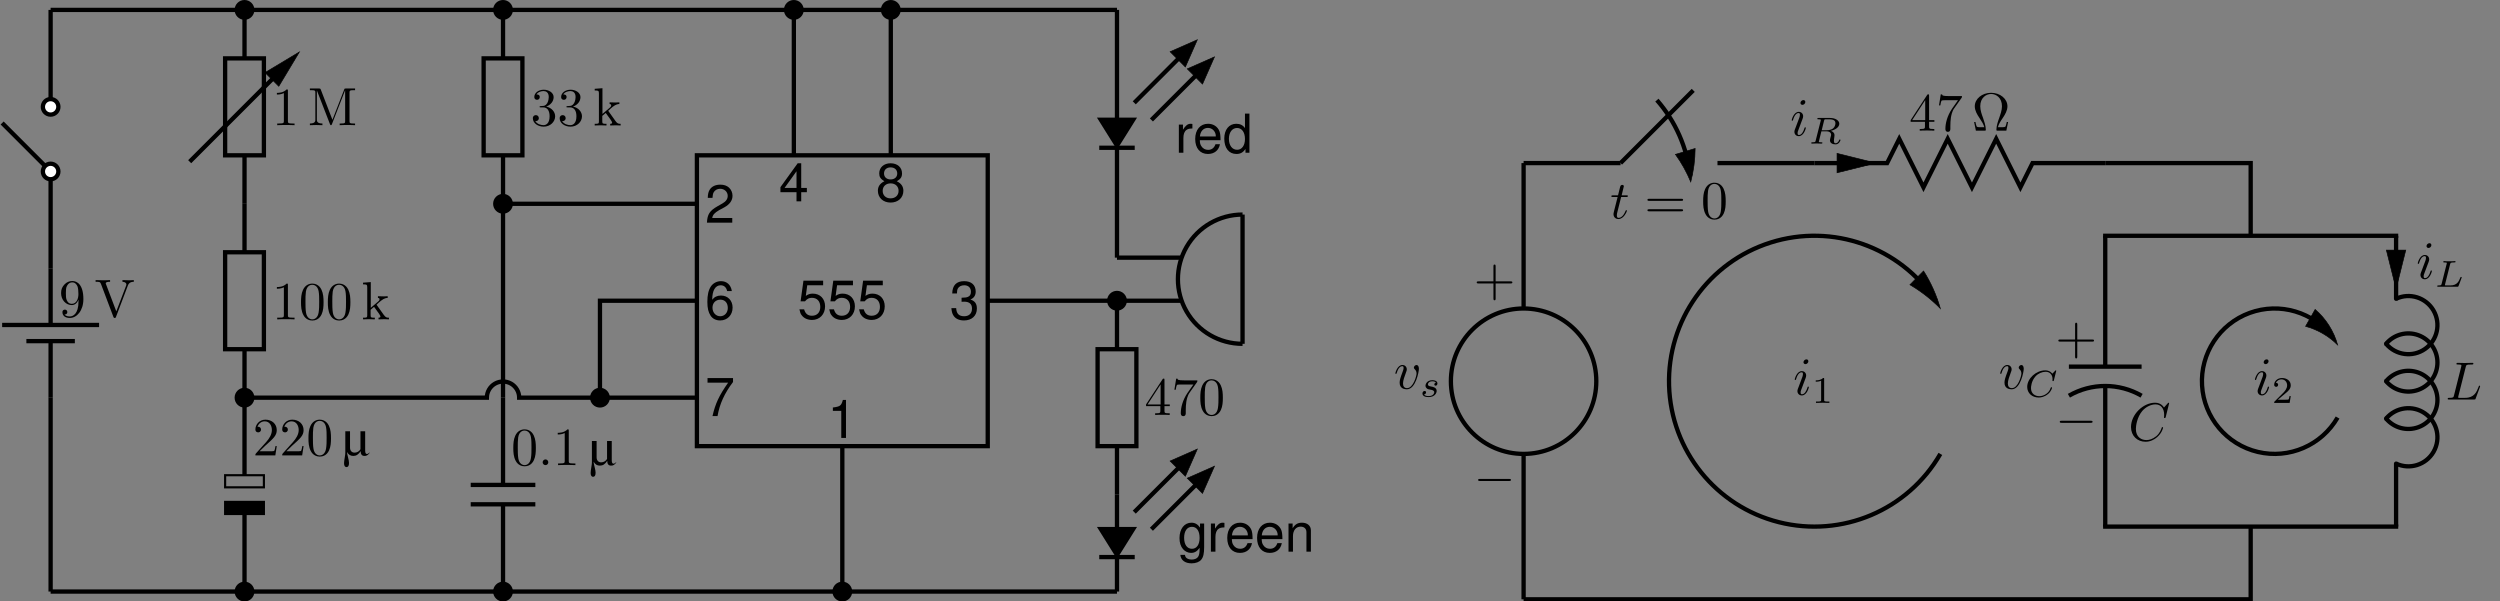 <?xml version="1.0" encoding="UTF-8"?>
<svg xmlns="http://www.w3.org/2000/svg" xmlns:xlink="http://www.w3.org/1999/xlink" width="464.201pt" height="111.68pt" viewBox="0 0 464.201 111.68" version="1.1">
<rect x="0" y="0" width="464.201" height="111.68" fill="#808080" stroke="none"/>
<defs>
<g>
<symbol overflow="visible" id="glyph0-0">
<path style="stroke:none;" d=""/>
</symbol>
<symbol overflow="visible" id="glyph0-1">
<path style="stroke:none;" d="M 2.938 -6.375 C 2.938 -6.625 2.938 -6.641 2.703 -6.641 C 2.078 -6 1.203 -6 0.891 -6 L 0.891 -5.688 C 1.094 -5.688 1.672 -5.688 2.188 -5.953 L 2.188 -0.781 C 2.188 -0.422 2.156 -0.312 1.266 -0.312 L 0.953 -0.312 L 0.953 0 C 1.297 -0.031 2.156 -0.031 2.562 -0.031 C 2.953 -0.031 3.828 -0.031 4.172 0 L 4.172 -0.312 L 3.859 -0.312 C 2.953 -0.312 2.938 -0.422 2.938 -0.781 Z M 2.938 -6.375 "/>
</symbol>
<symbol overflow="visible" id="glyph0-2">
<path style="stroke:none;" d="M 2.406 -6.594 C 2.312 -6.812 2.281 -6.812 2.047 -6.812 L 0.375 -6.812 L 0.375 -6.5 L 0.609 -6.5 C 1.375 -6.5 1.391 -6.391 1.391 -6.031 L 1.391 -1.047 C 1.391 -0.781 1.391 -0.312 0.375 -0.312 L 0.375 0 C 0.719 -0.016 1.203 -0.031 1.531 -0.031 C 1.859 -0.031 2.359 -0.016 2.703 0 L 2.703 -0.312 C 1.672 -0.312 1.672 -0.781 1.672 -1.047 L 1.672 -6.422 L 1.688 -6.422 L 4.094 -0.219 C 4.141 -0.094 4.188 0 4.281 0 C 4.391 0 4.422 -0.078 4.469 -0.188 L 6.922 -6.5 L 6.922 -0.781 C 6.922 -0.422 6.906 -0.312 6.141 -0.312 L 5.906 -0.312 L 5.906 0 C 6.266 -0.031 6.953 -0.031 7.344 -0.031 C 7.719 -0.031 8.391 -0.031 8.766 0 L 8.766 -0.312 L 8.516 -0.312 C 7.75 -0.312 7.734 -0.422 7.734 -0.781 L 7.734 -6.031 C 7.734 -6.391 7.75 -6.5 8.516 -6.5 L 8.766 -6.5 L 8.766 -6.812 L 7.078 -6.812 C 6.812 -6.812 6.812 -6.797 6.75 -6.625 L 4.562 -1 Z M 2.406 -6.594 "/>
</symbol>
<symbol overflow="visible" id="glyph0-3">
<path style="stroke:none;" d="M 4.578 -3.188 C 4.578 -3.984 4.531 -4.781 4.188 -5.516 C 3.734 -6.484 2.906 -6.641 2.5 -6.641 C 1.891 -6.641 1.172 -6.375 0.75 -5.453 C 0.438 -4.766 0.391 -3.984 0.391 -3.188 C 0.391 -2.438 0.422 -1.547 0.844 -0.781 C 1.266 0.016 2 0.219 2.484 0.219 C 3.016 0.219 3.781 0.016 4.219 -0.938 C 4.531 -1.625 4.578 -2.406 4.578 -3.188 Z M 2.484 0 C 2.094 0 1.5 -0.25 1.328 -1.203 C 1.219 -1.797 1.219 -2.719 1.219 -3.312 C 1.219 -3.953 1.219 -4.609 1.297 -5.141 C 1.484 -6.328 2.234 -6.422 2.484 -6.422 C 2.812 -6.422 3.469 -6.234 3.656 -5.25 C 3.766 -4.688 3.766 -3.938 3.766 -3.312 C 3.766 -2.562 3.766 -1.891 3.656 -1.25 C 3.5 -0.297 2.938 0 2.484 0 Z M 2.484 0 "/>
</symbol>
<symbol overflow="visible" id="glyph0-4">
<path style="stroke:none;" d="M 1.062 -0.75 C 1.062 -0.312 0.953 -0.312 0.281 -0.312 L 0.281 0 C 0.609 -0.016 1.078 -0.031 1.359 -0.031 C 1.672 -0.031 2.062 -0.016 2.469 0 L 2.469 -0.312 C 1.797 -0.312 1.688 -0.312 1.688 -0.75 L 1.688 -1.781 L 2.328 -2.328 C 3.094 -1.281 3.516 -0.719 3.516 -0.531 C 3.516 -0.344 3.344 -0.312 3.156 -0.312 L 3.156 0 C 3.422 -0.016 4.016 -0.031 4.234 -0.031 C 4.516 -0.031 4.812 -0.016 5.094 0 L 5.094 -0.312 C 4.719 -0.312 4.5 -0.312 4.125 -0.844 L 2.859 -2.625 C 2.844 -2.641 2.797 -2.703 2.797 -2.734 C 2.797 -2.766 3.516 -3.375 3.609 -3.453 C 4.234 -3.953 4.656 -3.984 4.859 -3.984 L 4.859 -4.297 C 4.578 -4.266 4.453 -4.266 4.172 -4.266 C 3.812 -4.266 3.188 -4.281 3.047 -4.297 L 3.047 -3.984 C 3.234 -3.984 3.344 -3.875 3.344 -3.734 C 3.344 -3.531 3.203 -3.422 3.125 -3.344 L 1.719 -2.141 L 1.719 -6.922 L 0.281 -6.812 L 0.281 -6.5 C 0.984 -6.5 1.062 -6.438 1.062 -5.938 Z M 1.062 -0.75 "/>
</symbol>
<symbol overflow="visible" id="glyph0-5">
<path style="stroke:none;" d="M 1.266 -0.766 L 2.328 -1.797 C 3.875 -3.172 4.469 -3.703 4.469 -4.703 C 4.469 -5.844 3.578 -6.641 2.359 -6.641 C 1.234 -6.641 0.5 -5.719 0.5 -4.828 C 0.5 -4.281 1 -4.281 1.031 -4.281 C 1.203 -4.281 1.547 -4.391 1.547 -4.812 C 1.547 -5.062 1.359 -5.328 1.016 -5.328 C 0.938 -5.328 0.922 -5.328 0.891 -5.312 C 1.109 -5.969 1.656 -6.328 2.234 -6.328 C 3.141 -6.328 3.562 -5.516 3.562 -4.703 C 3.562 -3.906 3.078 -3.125 2.516 -2.5 L 0.609 -0.375 C 0.5 -0.266 0.5 -0.234 0.5 0 L 4.203 0 L 4.469 -1.734 L 4.234 -1.734 C 4.172 -1.438 4.109 -1 4 -0.844 C 3.938 -0.766 3.281 -0.766 3.062 -0.766 Z M 1.266 -0.766 "/>
</symbol>
<symbol overflow="visible" id="glyph0-6">
<path style="stroke:none;" d="M 2.891 -3.516 C 3.703 -3.781 4.281 -4.469 4.281 -5.266 C 4.281 -6.078 3.406 -6.641 2.453 -6.641 C 1.453 -6.641 0.688 -6.047 0.688 -5.281 C 0.688 -4.953 0.906 -4.766 1.203 -4.766 C 1.5 -4.766 1.703 -4.984 1.703 -5.281 C 1.703 -5.766 1.234 -5.766 1.094 -5.766 C 1.391 -6.266 2.047 -6.391 2.406 -6.391 C 2.828 -6.391 3.375 -6.172 3.375 -5.281 C 3.375 -5.156 3.344 -4.578 3.094 -4.141 C 2.797 -3.656 2.453 -3.625 2.203 -3.625 C 2.125 -3.609 1.891 -3.594 1.812 -3.594 C 1.734 -3.578 1.672 -3.562 1.672 -3.469 C 1.672 -3.359 1.734 -3.359 1.906 -3.359 L 2.344 -3.359 C 3.156 -3.359 3.531 -2.688 3.531 -1.703 C 3.531 -0.344 2.844 -0.062 2.406 -0.062 C 1.969 -0.062 1.219 -0.234 0.875 -0.812 C 1.219 -0.766 1.531 -0.984 1.531 -1.359 C 1.531 -1.719 1.266 -1.922 0.984 -1.922 C 0.734 -1.922 0.422 -1.781 0.422 -1.344 C 0.422 -0.438 1.344 0.219 2.438 0.219 C 3.656 0.219 4.562 -0.688 4.562 -1.703 C 4.562 -2.516 3.922 -3.297 2.891 -3.516 Z M 2.891 -3.516 "/>
</symbol>
<symbol overflow="visible" id="glyph0-7">
<path style="stroke:none;" d="M 2.938 -1.641 L 2.938 -0.781 C 2.938 -0.422 2.906 -0.312 2.172 -0.312 L 1.969 -0.312 L 1.969 0 C 2.375 -0.031 2.891 -0.031 3.312 -0.031 C 3.734 -0.031 4.25 -0.031 4.672 0 L 4.672 -0.312 L 4.453 -0.312 C 3.719 -0.312 3.703 -0.422 3.703 -0.781 L 3.703 -1.641 L 4.688 -1.641 L 4.688 -1.953 L 3.703 -1.953 L 3.703 -6.484 C 3.703 -6.688 3.703 -6.75 3.531 -6.75 C 3.453 -6.75 3.422 -6.75 3.344 -6.625 L 0.281 -1.953 L 0.281 -1.641 Z M 2.984 -1.953 L 0.562 -1.953 L 2.984 -5.672 Z M 2.984 -1.953 "/>
</symbol>
<symbol overflow="visible" id="glyph0-8">
<path style="stroke:none;" d="M 4.75 -6.078 C 4.828 -6.188 4.828 -6.203 4.828 -6.422 L 2.406 -6.422 C 1.203 -6.422 1.172 -6.547 1.141 -6.734 L 0.891 -6.734 L 0.562 -4.688 L 0.812 -4.688 C 0.844 -4.844 0.922 -5.469 1.062 -5.594 C 1.125 -5.656 1.906 -5.656 2.031 -5.656 L 4.094 -5.656 C 3.984 -5.5 3.203 -4.406 2.984 -4.078 C 2.078 -2.734 1.75 -1.344 1.75 -0.328 C 1.75 -0.234 1.75 0.219 2.219 0.219 C 2.672 0.219 2.672 -0.234 2.672 -0.328 L 2.672 -0.844 C 2.672 -1.391 2.703 -1.938 2.781 -2.469 C 2.828 -2.703 2.953 -3.562 3.406 -4.172 Z M 4.75 -6.078 "/>
</symbol>
<symbol overflow="visible" id="glyph0-9">
<path style="stroke:none;" d="M 3.656 -3.172 L 3.656 -2.844 C 3.656 -0.516 2.625 -0.062 2.047 -0.062 C 1.875 -0.062 1.328 -0.078 1.062 -0.422 C 1.5 -0.422 1.578 -0.703 1.578 -0.875 C 1.578 -1.188 1.344 -1.328 1.125 -1.328 C 0.969 -1.328 0.672 -1.25 0.672 -0.859 C 0.672 -0.188 1.203 0.219 2.047 0.219 C 3.344 0.219 4.562 -1.141 4.562 -3.281 C 4.562 -5.969 3.406 -6.641 2.516 -6.641 C 1.969 -6.641 1.484 -6.453 1.062 -6.016 C 0.641 -5.562 0.422 -5.141 0.422 -4.391 C 0.422 -3.156 1.297 -2.172 2.406 -2.172 C 3.016 -2.172 3.422 -2.594 3.656 -3.172 Z M 2.422 -2.406 C 2.266 -2.406 1.797 -2.406 1.5 -3.031 C 1.312 -3.406 1.312 -3.891 1.312 -4.391 C 1.312 -4.922 1.312 -5.391 1.531 -5.766 C 1.797 -6.266 2.172 -6.391 2.516 -6.391 C 2.984 -6.391 3.312 -6.047 3.484 -5.609 C 3.594 -5.281 3.641 -4.656 3.641 -4.203 C 3.641 -3.375 3.297 -2.406 2.422 -2.406 Z M 2.422 -2.406 "/>
</symbol>
<symbol overflow="visible" id="glyph0-10">
<path style="stroke:none;" d="M 6.188 -5.828 C 6.328 -6.203 6.594 -6.484 7.281 -6.5 L 7.281 -6.812 C 6.969 -6.781 6.562 -6.781 6.312 -6.781 C 6.016 -6.781 5.438 -6.797 5.172 -6.812 L 5.172 -6.5 C 5.688 -6.484 5.906 -6.234 5.906 -6 C 5.906 -5.922 5.875 -5.859 5.859 -5.797 L 4.031 -1 L 2.125 -6.031 C 2.062 -6.172 2.062 -6.188 2.062 -6.203 C 2.062 -6.5 2.625 -6.5 2.875 -6.5 L 2.875 -6.812 C 2.516 -6.781 1.828 -6.781 1.453 -6.781 C 0.984 -6.781 0.547 -6.797 0.188 -6.812 L 0.188 -6.5 C 0.844 -6.5 1.031 -6.5 1.172 -6.125 L 3.484 0 C 3.547 0.188 3.594 0.219 3.734 0.219 C 3.891 0.219 3.922 0.172 3.969 0.031 Z M 6.188 -5.828 "/>
</symbol>
<symbol overflow="visible" id="glyph0-11">
<path style="stroke:none;" d="M 4.078 -2.297 L 6.859 -2.297 C 7 -2.297 7.188 -2.297 7.188 -2.5 C 7.188 -2.688 7 -2.688 6.859 -2.688 L 4.078 -2.688 L 4.078 -5.484 C 4.078 -5.625 4.078 -5.812 3.875 -5.812 C 3.672 -5.812 3.672 -5.625 3.672 -5.484 L 3.672 -2.688 L 0.891 -2.688 C 0.75 -2.688 0.562 -2.688 0.562 -2.5 C 0.562 -2.297 0.75 -2.297 0.891 -2.297 L 3.672 -2.297 L 3.672 0.5 C 3.672 0.641 3.672 0.828 3.875 0.828 C 4.078 0.828 4.078 0.641 4.078 0.5 Z M 4.078 -2.297 "/>
</symbol>
<symbol overflow="visible" id="glyph0-12">
<path style="stroke:none;" d="M 6.844 -3.266 C 7 -3.266 7.188 -3.266 7.188 -3.453 C 7.188 -3.656 7 -3.656 6.859 -3.656 L 0.891 -3.656 C 0.75 -3.656 0.562 -3.656 0.562 -3.453 C 0.562 -3.266 0.75 -3.266 0.891 -3.266 Z M 6.859 -1.328 C 7 -1.328 7.188 -1.328 7.188 -1.531 C 7.188 -1.719 7 -1.719 6.844 -1.719 L 0.891 -1.719 C 0.75 -1.719 0.562 -1.719 0.562 -1.531 C 0.562 -1.328 0.75 -1.328 0.891 -1.328 Z M 6.859 -1.328 "/>
</symbol>
<symbol overflow="visible" id="glyph0-13">
<path style="stroke:none;" d="M 6.75 -1.609 L 6.5 -1.609 C 6.453 -1.359 6.406 -1.125 6.312 -0.891 C 6.266 -0.734 6.234 -0.641 5.656 -0.641 L 4.859 -0.641 C 5 -1.203 5.297 -1.688 5.75 -2.344 C 6.219 -3.047 6.625 -3.734 6.625 -4.531 C 6.625 -5.906 5.281 -7.031 3.594 -7.031 C 1.891 -7.031 0.562 -5.891 0.562 -4.531 C 0.562 -3.734 0.969 -3.047 1.438 -2.344 C 1.875 -1.688 2.188 -1.203 2.328 -0.641 L 1.531 -0.641 C 0.953 -0.641 0.922 -0.734 0.875 -0.875 C 0.781 -1.109 0.734 -1.359 0.688 -1.609 L 0.438 -1.609 L 0.766 0 L 2.359 0 C 2.578 0 2.609 0 2.609 -0.203 C 2.609 -0.906 2.297 -1.781 2.078 -2.422 C 1.859 -3 1.578 -3.781 1.578 -4.531 C 1.578 -6.125 2.688 -6.812 3.594 -6.812 C 4.547 -6.812 5.609 -6.094 5.609 -4.531 C 5.609 -3.781 5.328 -3.031 5.047 -2.219 C 4.891 -1.797 4.578 -0.891 4.578 -0.203 C 4.578 0 4.609 0 4.828 0 L 6.422 0 Z M 6.75 -1.609 "/>
</symbol>
<symbol overflow="visible" id="glyph1-0">
<path style="stroke:none;" d=""/>
</symbol>
<symbol overflow="visible" id="glyph1-1">
<path style="stroke:none;" d="M 4.281 -4.484 L 3.406 -4.484 L 3.406 -1.141 C 3.172 -0.75 2.766 -0.516 2.312 -0.516 C 1.797 -0.516 1.469 -0.875 1.469 -1.438 L 1.469 -4.484 L 0.594 -4.484 L 0.594 -0.531 C 0.594 -0.312 0.578 -0.125 0.484 0.422 C 0.406 0.828 0.359 1.266 0.359 1.469 C 0.359 1.906 0.531 2.172 0.812 2.172 C 1.125 2.172 1.281 1.906 1.281 1.406 C 1.281 1.125 1.219 0.844 1.094 0.328 C 0.969 -0.172 0.953 -0.266 0.906 -0.641 C 1.203 -0.125 1.562 0.094 2.078 0.094 C 2.625 0.094 3.047 -0.172 3.438 -0.797 C 3.453 -0.172 3.688 0.094 4.172 0.094 C 4.547 0.094 4.781 -0.047 5.109 -0.469 L 5.109 -0.547 C 4.875 -0.344 4.75 -0.266 4.609 -0.266 C 4.391 -0.266 4.281 -0.453 4.281 -0.922 Z M 4.281 -4.484 "/>
</symbol>
<symbol overflow="visible" id="glyph2-0">
<path style="stroke:none;" d=""/>
</symbol>
<symbol overflow="visible" id="glyph2-1">
<path style="stroke:none;" d="M 1.906 -0.531 C 1.906 -0.812 1.672 -1.062 1.391 -1.062 C 1.094 -1.062 0.859 -0.812 0.859 -0.531 C 0.859 -0.234 1.094 0 1.391 0 C 1.672 0 1.906 -0.234 1.906 -0.531 Z M 1.906 -0.531 "/>
</symbol>
<symbol overflow="visible" id="glyph2-2">
<path style="stroke:none;" d="M 4.672 -3.703 C 4.672 -4.25 4.406 -4.406 4.234 -4.406 C 3.984 -4.406 3.734 -4.141 3.734 -3.922 C 3.734 -3.797 3.781 -3.734 3.891 -3.625 C 4.109 -3.422 4.234 -3.172 4.234 -2.812 C 4.234 -2.391 3.625 -0.109 2.469 -0.109 C 1.953 -0.109 1.719 -0.453 1.719 -0.984 C 1.719 -1.531 2 -2.266 2.297 -3.094 C 2.375 -3.266 2.422 -3.406 2.422 -3.594 C 2.422 -4.031 2.109 -4.406 1.609 -4.406 C 0.672 -4.406 0.297 -2.953 0.297 -2.875 C 0.297 -2.766 0.391 -2.766 0.406 -2.766 C 0.516 -2.766 0.516 -2.797 0.562 -2.953 C 0.859 -3.953 1.281 -4.188 1.578 -4.188 C 1.656 -4.188 1.828 -4.188 1.828 -3.875 C 1.828 -3.625 1.719 -3.344 1.656 -3.172 C 1.219 -2.016 1.094 -1.562 1.094 -1.125 C 1.094 -0.047 1.969 0.109 2.422 0.109 C 4.094 0.109 4.672 -3.188 4.672 -3.703 Z M 4.672 -3.703 "/>
</symbol>
<symbol overflow="visible" id="glyph2-3">
<path style="stroke:none;" d="M 2.047 -3.984 L 2.984 -3.984 C 3.188 -3.984 3.297 -3.984 3.297 -4.188 C 3.297 -4.297 3.188 -4.297 3.016 -4.297 L 2.141 -4.297 C 2.5 -5.719 2.547 -5.906 2.547 -5.969 C 2.547 -6.141 2.422 -6.234 2.25 -6.234 C 2.219 -6.234 1.938 -6.234 1.859 -5.875 L 1.469 -4.297 L 0.531 -4.297 C 0.328 -4.297 0.234 -4.297 0.234 -4.109 C 0.234 -3.984 0.312 -3.984 0.516 -3.984 L 1.391 -3.984 C 0.672 -1.156 0.625 -0.984 0.625 -0.812 C 0.625 -0.266 1 0.109 1.547 0.109 C 2.562 0.109 3.125 -1.344 3.125 -1.422 C 3.125 -1.531 3.047 -1.531 3.016 -1.531 C 2.922 -1.531 2.906 -1.5 2.859 -1.391 C 2.438 -0.344 1.906 -0.109 1.562 -0.109 C 1.359 -0.109 1.25 -0.234 1.25 -0.562 C 1.25 -0.812 1.281 -0.875 1.312 -1.047 Z M 2.047 -3.984 "/>
</symbol>
<symbol overflow="visible" id="glyph2-4">
<path style="stroke:none;" d="M 2.828 -6.234 C 2.828 -6.438 2.688 -6.594 2.469 -6.594 C 2.188 -6.594 1.922 -6.328 1.922 -6.062 C 1.922 -5.875 2.062 -5.703 2.297 -5.703 C 2.531 -5.703 2.828 -5.938 2.828 -6.234 Z M 2.078 -2.484 C 2.188 -2.766 2.188 -2.797 2.297 -3.062 C 2.375 -3.266 2.422 -3.406 2.422 -3.594 C 2.422 -4.031 2.109 -4.406 1.609 -4.406 C 0.672 -4.406 0.297 -2.953 0.297 -2.875 C 0.297 -2.766 0.391 -2.766 0.406 -2.766 C 0.516 -2.766 0.516 -2.797 0.562 -2.953 C 0.844 -3.891 1.234 -4.188 1.578 -4.188 C 1.656 -4.188 1.828 -4.188 1.828 -3.875 C 1.828 -3.656 1.75 -3.453 1.719 -3.344 C 1.641 -3.094 1.188 -1.938 1.031 -1.5 C 0.922 -1.25 0.797 -0.922 0.797 -0.703 C 0.797 -0.234 1.141 0.109 1.609 0.109 C 2.547 0.109 2.922 -1.328 2.922 -1.422 C 2.922 -1.531 2.828 -1.531 2.797 -1.531 C 2.703 -1.531 2.703 -1.5 2.656 -1.344 C 2.469 -0.719 2.141 -0.109 1.641 -0.109 C 1.469 -0.109 1.391 -0.203 1.391 -0.438 C 1.391 -0.688 1.453 -0.828 1.688 -1.438 Z M 2.078 -2.484 "/>
</symbol>
<symbol overflow="visible" id="glyph2-5">
<path style="stroke:none;" d="M 3.734 -6.031 C 3.812 -6.391 3.844 -6.5 4.781 -6.5 C 5.078 -6.5 5.156 -6.5 5.156 -6.688 C 5.156 -6.812 5.047 -6.812 5 -6.812 C 4.672 -6.812 3.859 -6.781 3.531 -6.781 C 3.234 -6.781 2.5 -6.812 2.203 -6.812 C 2.141 -6.812 2.016 -6.812 2.016 -6.609 C 2.016 -6.5 2.109 -6.5 2.297 -6.5 C 2.312 -6.5 2.5 -6.5 2.672 -6.484 C 2.844 -6.453 2.938 -6.453 2.938 -6.312 C 2.938 -6.281 2.938 -6.25 2.906 -6.125 L 1.562 -0.781 C 1.469 -0.391 1.453 -0.312 0.656 -0.312 C 0.484 -0.312 0.391 -0.312 0.391 -0.109 C 0.391 0 0.484 0 0.656 0 L 5.281 0 C 5.516 0 5.516 0 5.578 -0.172 L 6.375 -2.328 C 6.406 -2.438 6.406 -2.453 6.406 -2.469 C 6.406 -2.5 6.375 -2.578 6.297 -2.578 C 6.203 -2.578 6.188 -2.516 6.125 -2.359 C 5.781 -1.453 5.344 -0.312 3.625 -0.312 L 2.688 -0.312 C 2.547 -0.312 2.516 -0.312 2.469 -0.312 C 2.359 -0.328 2.328 -0.344 2.328 -0.422 C 2.328 -0.453 2.328 -0.469 2.375 -0.641 Z M 3.734 -6.031 "/>
</symbol>
<symbol overflow="visible" id="glyph2-6">
<path style="stroke:none;" d="M 7.578 -6.922 C 7.578 -6.953 7.562 -7.031 7.469 -7.031 C 7.438 -7.031 7.422 -7.016 7.312 -6.906 L 6.625 -6.141 C 6.531 -6.281 6.078 -7.031 4.969 -7.031 C 2.734 -7.031 0.5 -4.828 0.5 -2.516 C 0.5 -0.875 1.672 0.219 3.203 0.219 C 4.062 0.219 4.828 -0.172 5.359 -0.641 C 6.281 -1.453 6.453 -2.359 6.453 -2.391 C 6.453 -2.5 6.344 -2.5 6.328 -2.5 C 6.266 -2.5 6.219 -2.469 6.203 -2.391 C 6.109 -2.109 5.875 -1.391 5.188 -0.812 C 4.5 -0.266 3.875 -0.094 3.359 -0.094 C 2.469 -0.094 1.406 -0.609 1.406 -2.156 C 1.406 -2.734 1.609 -4.344 2.609 -5.516 C 3.219 -6.219 4.156 -6.719 5.047 -6.719 C 6.062 -6.719 6.656 -5.953 6.656 -4.797 C 6.656 -4.391 6.625 -4.391 6.625 -4.281 C 6.625 -4.188 6.734 -4.188 6.766 -4.188 C 6.891 -4.188 6.891 -4.203 6.953 -4.391 Z M 7.578 -6.922 "/>
</symbol>
<symbol overflow="visible" id="glyph3-0">
<path style="stroke:none;" d=""/>
</symbol>
<symbol overflow="visible" id="glyph3-1">
<path style="stroke:none;" d="M 4.75 -7.062 L 1.094 -7.062 L 0.562 -3.219 L 1.375 -3.219 C 1.781 -3.703 2.125 -3.875 2.672 -3.875 C 3.625 -3.875 4.219 -3.234 4.219 -2.188 C 4.219 -1.172 3.625 -0.547 2.672 -0.547 C 1.906 -0.547 1.438 -0.938 1.219 -1.734 L 0.344 -1.734 C 0.469 -1.156 0.562 -0.875 0.781 -0.625 C 1.172 -0.078 1.891 0.234 2.688 0.234 C 4.109 0.234 5.109 -0.812 5.109 -2.297 C 5.109 -3.703 4.188 -4.656 2.828 -4.656 C 2.328 -4.656 1.938 -4.531 1.531 -4.234 L 1.797 -6.203 L 4.75 -6.203 Z M 4.75 -7.062 "/>
</symbol>
<symbol overflow="visible" id="glyph3-2">
<path style="stroke:none;" d="M 5.188 -7.062 L 0.453 -7.062 L 0.453 -6.203 L 4.281 -6.203 C 2.594 -3.797 1.906 -2.328 1.375 0 L 2.312 0 C 2.703 -2.266 3.594 -4.203 5.188 -6.328 Z M 5.188 -7.062 "/>
</symbol>
<symbol overflow="visible" id="glyph3-3">
<path style="stroke:none;" d="M 4.969 -5.219 C 4.797 -6.375 4.031 -7.062 2.953 -7.062 C 2.188 -7.062 1.484 -6.688 1.062 -6.062 C 0.625 -5.375 0.422 -4.5 0.422 -3.219 C 0.422 -2.031 0.609 -1.281 1.031 -0.641 C 1.406 -0.078 2.031 0.234 2.797 0.234 C 4.141 0.234 5.109 -0.766 5.109 -2.156 C 5.109 -3.469 4.219 -4.391 2.953 -4.391 C 2.25 -4.391 1.703 -4.125 1.328 -3.609 C 1.328 -5.328 1.891 -6.297 2.906 -6.297 C 3.516 -6.297 3.953 -5.906 4.094 -5.219 Z M 2.844 -3.625 C 3.688 -3.625 4.219 -3.031 4.219 -2.078 C 4.219 -1.203 3.625 -0.547 2.812 -0.547 C 2 -0.547 1.375 -1.219 1.375 -2.141 C 1.375 -3.016 1.969 -3.625 2.844 -3.625 Z M 2.844 -3.625 "/>
</symbol>
<symbol overflow="visible" id="glyph3-4">
<path style="stroke:none;" d="M 5.047 -0.875 L 1.328 -0.875 C 1.422 -1.453 1.734 -1.812 2.609 -2.328 L 3.594 -2.859 C 4.578 -3.406 5.094 -4.125 5.094 -5 C 5.094 -5.578 4.859 -6.125 4.438 -6.516 C 4.016 -6.891 3.5 -7.062 2.828 -7.062 C 1.938 -7.062 1.266 -6.75 0.875 -6.156 C 0.625 -5.766 0.516 -5.328 0.5 -4.609 L 1.375 -4.609 C 1.406 -5.094 1.469 -5.391 1.578 -5.609 C 1.812 -6.047 2.266 -6.297 2.797 -6.297 C 3.594 -6.297 4.203 -5.734 4.203 -4.969 C 4.203 -4.422 3.875 -3.938 3.234 -3.578 L 2.328 -3.062 C 0.844 -2.219 0.422 -1.562 0.344 0 L 5.047 0 Z M 5.047 -0.875 "/>
</symbol>
<symbol overflow="visible" id="glyph3-5">
<path style="stroke:none;" d="M 3.266 -1.688 L 3.266 0 L 4.141 0 L 4.141 -1.688 L 5.188 -1.688 L 5.188 -2.484 L 4.141 -2.484 L 4.141 -7.062 L 3.484 -7.062 L 0.281 -2.625 L 0.281 -1.688 Z M 3.266 -2.484 L 1.047 -2.484 L 3.266 -5.578 Z M 3.266 -2.484 "/>
</symbol>
<symbol overflow="visible" id="glyph3-6">
<path style="stroke:none;" d="M 3.891 -3.719 C 4.625 -4.156 4.859 -4.516 4.859 -5.188 C 4.859 -6.297 4 -7.062 2.734 -7.062 C 1.5 -7.062 0.625 -6.297 0.625 -5.188 C 0.625 -4.531 0.859 -4.172 1.578 -3.719 C 0.766 -3.328 0.375 -2.734 0.375 -1.969 C 0.375 -0.672 1.344 0.234 2.734 0.234 C 4.141 0.234 5.109 -0.672 5.109 -1.953 C 5.109 -2.734 4.719 -3.328 3.891 -3.719 Z M 2.734 -6.297 C 3.484 -6.297 3.969 -5.859 3.969 -5.156 C 3.969 -4.5 3.484 -4.062 2.734 -4.062 C 2 -4.062 1.516 -4.5 1.516 -5.172 C 1.516 -5.859 2 -6.297 2.734 -6.297 Z M 2.734 -3.328 C 3.625 -3.328 4.219 -2.766 4.219 -1.938 C 4.219 -1.109 3.625 -0.547 2.719 -0.547 C 1.859 -0.547 1.266 -1.109 1.266 -1.938 C 1.266 -2.766 1.859 -3.328 2.734 -3.328 Z M 2.734 -3.328 "/>
</symbol>
<symbol overflow="visible" id="glyph3-7">
<path style="stroke:none;" d="M 2.203 -3.234 L 2.312 -3.234 L 2.688 -3.25 C 3.656 -3.25 4.141 -2.812 4.141 -1.969 C 4.141 -1.078 3.594 -0.547 2.688 -0.547 C 1.719 -0.547 1.25 -1.031 1.203 -2.047 L 0.312 -2.047 C 0.359 -1.484 0.453 -1.109 0.625 -0.797 C 0.984 -0.125 1.688 0.234 2.656 0.234 C 4.109 0.234 5.047 -0.641 5.047 -1.969 C 5.047 -2.875 4.688 -3.375 3.844 -3.656 C 4.5 -3.922 4.828 -4.422 4.828 -5.125 C 4.828 -6.344 4.031 -7.062 2.688 -7.062 C 1.25 -7.062 0.5 -6.297 0.469 -4.781 L 1.344 -4.781 C 1.359 -5.219 1.391 -5.453 1.5 -5.672 C 1.703 -6.062 2.141 -6.297 2.688 -6.297 C 3.469 -6.297 3.938 -5.844 3.938 -5.094 C 3.938 -4.594 3.766 -4.297 3.375 -4.141 C 3.125 -4.031 2.828 -4 2.203 -3.984 Z M 2.203 -3.234 "/>
</symbol>
<symbol overflow="visible" id="glyph3-8">
<path style="stroke:none;" d="M 2.578 -5.031 L 2.578 0 L 3.453 0 L 3.453 -7.062 L 2.875 -7.062 C 2.578 -5.984 2.375 -5.828 1.016 -5.656 L 1.016 -5.031 Z M 2.578 -5.031 "/>
</symbol>
<symbol overflow="visible" id="glyph3-9">
<path style="stroke:none;" d="M 0.688 -5.219 L 0.688 0 L 1.531 0 L 1.531 -2.719 C 1.531 -3.453 1.719 -3.953 2.109 -4.234 C 2.375 -4.422 2.625 -4.484 3.203 -4.5 L 3.203 -5.344 C 3.062 -5.359 2.984 -5.375 2.875 -5.375 C 2.344 -5.375 1.938 -5.047 1.453 -4.281 L 1.453 -5.219 Z M 0.688 -5.219 "/>
</symbol>
<symbol overflow="visible" id="glyph3-10">
<path style="stroke:none;" d="M 5.109 -2.328 C 5.109 -3.125 5.047 -3.609 4.906 -4 C 4.562 -4.859 3.766 -5.375 2.797 -5.375 C 1.328 -5.375 0.406 -4.25 0.406 -2.547 C 0.406 -0.828 1.312 0.234 2.766 0.234 C 3.969 0.234 4.797 -0.453 5 -1.578 L 4.172 -1.578 C 3.938 -0.891 3.469 -0.531 2.797 -0.531 C 2.266 -0.531 1.828 -0.781 1.547 -1.219 C 1.344 -1.516 1.281 -1.812 1.266 -2.328 Z M 1.281 -3.016 C 1.359 -3.984 1.938 -4.609 2.781 -4.609 C 3.594 -4.609 4.234 -3.922 4.234 -3.078 C 4.234 -3.047 4.234 -3.031 4.219 -3.016 Z M 1.281 -3.016 "/>
</symbol>
<symbol overflow="visible" id="glyph3-11">
<path style="stroke:none;" d="M 4.938 -7.266 L 4.109 -7.266 L 4.109 -4.562 C 3.766 -5.094 3.203 -5.375 2.5 -5.375 C 1.141 -5.375 0.266 -4.281 0.266 -2.625 C 0.266 -0.859 1.125 0.234 2.531 0.234 C 3.25 0.234 3.75 -0.047 4.203 -0.688 L 4.203 0 L 4.938 0 Z M 2.641 -4.594 C 3.531 -4.594 4.109 -3.797 4.109 -2.547 C 4.109 -1.344 3.531 -0.547 2.656 -0.547 C 1.734 -0.547 1.125 -1.359 1.125 -2.578 C 1.125 -3.781 1.734 -4.594 2.641 -4.594 Z M 2.641 -4.594 "/>
</symbol>
<symbol overflow="visible" id="glyph3-12">
<path style="stroke:none;" d="M 4.109 -5.219 L 4.109 -4.469 C 3.688 -5.078 3.188 -5.375 2.516 -5.375 C 1.188 -5.375 0.297 -4.219 0.297 -2.516 C 0.297 -1.672 0.516 -0.969 0.953 -0.469 C 1.328 -0.031 1.891 0.234 2.438 0.234 C 3.094 0.234 3.562 -0.047 4.031 -0.703 L 4.031 -0.438 C 4.031 0.266 3.938 0.703 3.734 0.984 C 3.516 1.297 3.078 1.469 2.578 1.469 C 2.188 1.469 1.859 1.375 1.625 1.203 C 1.438 1.047 1.359 0.906 1.312 0.594 L 0.453 0.594 C 0.547 1.578 1.312 2.172 2.547 2.172 C 3.312 2.172 3.984 1.922 4.328 1.5 C 4.719 1.031 4.875 0.375 4.875 -0.859 L 4.875 -5.219 Z M 2.609 -4.609 C 3.5 -4.609 4.031 -3.844 4.031 -2.547 C 4.031 -1.297 3.484 -0.531 2.609 -0.531 C 1.703 -0.531 1.156 -1.312 1.156 -2.578 C 1.156 -3.828 1.719 -4.609 2.609 -4.609 Z M 2.609 -4.609 "/>
</symbol>
<symbol overflow="visible" id="glyph3-13">
<path style="stroke:none;" d="M 0.703 -5.219 L 0.703 0 L 1.531 0 L 1.531 -2.875 C 1.531 -3.953 2.094 -4.641 2.953 -4.641 C 3.609 -4.641 4.031 -4.25 4.031 -3.625 L 4.031 0 L 4.859 0 L 4.859 -3.953 C 4.859 -4.812 4.203 -5.375 3.203 -5.375 C 2.422 -5.375 1.922 -5.078 1.469 -4.344 L 1.469 -5.219 Z M 0.703 -5.219 "/>
</symbol>
<symbol overflow="visible" id="glyph4-0">
<path style="stroke:none;" d=""/>
</symbol>
<symbol overflow="visible" id="glyph4-1">
<path style="stroke:none;" d="M 6.562 -2.297 C 6.734 -2.297 6.922 -2.297 6.922 -2.5 C 6.922 -2.688 6.734 -2.688 6.562 -2.688 L 1.172 -2.688 C 1 -2.688 0.828 -2.688 0.828 -2.5 C 0.828 -2.297 1 -2.297 1.172 -2.297 Z M 6.562 -2.297 "/>
</symbol>
<symbol overflow="visible" id="glyph5-0">
<path style="stroke:none;" d=""/>
</symbol>
<symbol overflow="visible" id="glyph5-1">
<path style="stroke:none;" d="M 3 -2.625 C 2.828 -2.578 2.703 -2.438 2.703 -2.297 C 2.703 -2.125 2.844 -2.062 2.938 -2.062 C 3.016 -2.062 3.281 -2.109 3.281 -2.469 C 3.281 -2.922 2.781 -3.078 2.344 -3.078 C 1.266 -3.078 1.062 -2.266 1.062 -2.062 C 1.062 -1.797 1.219 -1.625 1.312 -1.547 C 1.484 -1.406 1.609 -1.375 2.094 -1.297 C 2.25 -1.266 2.688 -1.188 2.688 -0.844 C 2.688 -0.719 2.609 -0.453 2.328 -0.281 C 2.047 -0.125 1.703 -0.125 1.625 -0.125 C 1.344 -0.125 0.953 -0.188 0.781 -0.422 C 1.016 -0.453 1.172 -0.625 1.172 -0.812 C 1.172 -0.984 1.047 -1.078 0.906 -1.078 C 0.703 -1.078 0.5 -0.906 0.5 -0.609 C 0.5 -0.188 0.938 0.062 1.609 0.062 C 2.906 0.062 3.141 -0.812 3.141 -1.078 C 3.141 -1.719 2.438 -1.844 2.172 -1.891 C 2.109 -1.906 1.938 -1.938 1.891 -1.953 C 1.641 -2 1.516 -2.141 1.516 -2.297 C 1.516 -2.453 1.641 -2.641 1.797 -2.75 C 1.984 -2.859 2.219 -2.875 2.344 -2.875 C 2.484 -2.875 2.844 -2.859 3 -2.625 Z M 3 -2.625 "/>
</symbol>
<symbol overflow="visible" id="glyph5-2">
<path style="stroke:none;" d="M 2.875 -4.266 C 2.922 -4.469 2.938 -4.484 3.094 -4.516 L 3.547 -4.516 C 4.188 -4.516 4.984 -4.516 4.984 -3.797 C 4.984 -3.5 4.859 -3.062 4.531 -2.812 C 4.25 -2.594 3.812 -2.484 3.328 -2.484 L 2.438 -2.484 Z M 4.141 -2.375 C 4.969 -2.562 5.703 -3.062 5.703 -3.688 C 5.703 -4.281 5 -4.766 3.984 -4.766 L 1.844 -4.766 C 1.719 -4.766 1.625 -4.766 1.625 -4.609 C 1.625 -4.516 1.703 -4.516 1.844 -4.516 C 1.859 -4.516 1.984 -4.516 2.109 -4.5 C 2.266 -4.484 2.266 -4.469 2.266 -4.391 C 2.266 -4.391 2.266 -4.344 2.25 -4.25 L 1.312 -0.547 C 1.266 -0.312 1.25 -0.25 0.703 -0.25 C 0.578 -0.25 0.5 -0.25 0.5 -0.109 C 0.5 -0.031 0.547 0 0.609 0 C 0.734 0 0.906 -0.016 1.031 -0.016 C 1.172 -0.016 1.375 -0.031 1.5 -0.031 C 1.641 -0.031 1.797 -0.016 1.938 -0.016 C 2.094 -0.016 2.266 0 2.406 0 C 2.453 0 2.562 0 2.562 -0.141 C 2.562 -0.25 2.484 -0.25 2.328 -0.25 C 2.219 -0.25 2.188 -0.25 2.062 -0.266 C 1.906 -0.281 1.906 -0.297 1.906 -0.375 C 1.906 -0.375 1.906 -0.422 1.938 -0.516 L 2.375 -2.281 L 3.328 -2.281 C 3.922 -2.281 4.188 -1.984 4.188 -1.656 C 4.188 -1.562 4.125 -1.328 4.078 -1.172 C 4 -0.844 3.969 -0.75 3.969 -0.625 C 3.969 -0.078 4.484 0.141 5 0.141 C 5.641 0.141 5.922 -0.547 5.922 -0.672 C 5.922 -0.688 5.906 -0.766 5.797 -0.766 C 5.703 -0.766 5.688 -0.719 5.672 -0.641 C 5.578 -0.344 5.312 -0.062 5.031 -0.062 C 4.844 -0.062 4.703 -0.125 4.703 -0.516 C 4.703 -0.688 4.75 -1.047 4.781 -1.234 C 4.812 -1.422 4.812 -1.484 4.812 -1.562 C 4.812 -1.641 4.812 -1.875 4.609 -2.078 C 4.484 -2.219 4.297 -2.312 4.141 -2.375 Z M 4.141 -2.375 "/>
</symbol>
<symbol overflow="visible" id="glyph5-3">
<path style="stroke:none;" d="M 2.875 -4.188 C 2.938 -4.438 2.953 -4.516 3.594 -4.516 C 3.812 -4.516 3.875 -4.516 3.875 -4.656 C 3.875 -4.672 3.875 -4.766 3.766 -4.766 C 3.609 -4.766 3.422 -4.75 3.25 -4.734 C 3.078 -4.734 2.859 -4.734 2.688 -4.734 C 2.547 -4.734 2.359 -4.734 2.203 -4.734 C 2.062 -4.734 1.891 -4.766 1.75 -4.766 C 1.719 -4.766 1.609 -4.766 1.609 -4.609 C 1.609 -4.516 1.688 -4.516 1.828 -4.516 C 1.844 -4.516 1.969 -4.516 2.094 -4.5 C 2.25 -4.484 2.266 -4.469 2.266 -4.391 C 2.266 -4.391 2.266 -4.344 2.234 -4.25 L 1.297 -0.547 C 1.234 -0.312 1.219 -0.25 0.688 -0.25 C 0.578 -0.25 0.484 -0.25 0.484 -0.109 C 0.484 0 0.562 0 0.688 0 L 4.188 0 C 4.375 0 4.375 0 4.438 -0.141 C 4.5 -0.328 5.031 -1.672 5.031 -1.734 C 5.031 -1.75 5.016 -1.828 4.906 -1.828 C 4.828 -1.828 4.812 -1.797 4.766 -1.688 C 4.5 -1.031 4.188 -0.25 2.922 -0.25 L 2.125 -0.25 C 1.922 -0.25 1.906 -0.266 1.906 -0.328 C 1.906 -0.328 1.906 -0.359 1.938 -0.469 Z M 2.875 -4.188 "/>
</symbol>
<symbol overflow="visible" id="glyph5-4">
<path style="stroke:none;" d="M 5.875 -4.812 C 5.875 -4.844 5.859 -4.906 5.781 -4.906 C 5.734 -4.906 5.719 -4.891 5.656 -4.812 L 5.156 -4.281 C 5.094 -4.359 4.703 -4.906 3.844 -4.906 C 2.141 -4.906 0.484 -3.406 0.484 -1.828 C 0.484 -0.688 1.375 0.141 2.625 0.141 C 3 0.141 3.672 0.062 4.391 -0.547 C 4.938 -1.016 5.094 -1.609 5.094 -1.672 C 5.094 -1.766 5.016 -1.766 4.969 -1.766 C 4.891 -1.766 4.875 -1.734 4.844 -1.656 C 4.562 -0.703 3.594 -0.109 2.75 -0.109 C 2 -0.109 1.188 -0.516 1.188 -1.609 C 1.188 -1.812 1.234 -2.906 2.031 -3.797 C 2.516 -4.328 3.25 -4.641 3.906 -4.641 C 4.719 -4.641 5.188 -4.062 5.188 -3.281 C 5.188 -3.094 5.172 -3.031 5.172 -3 C 5.172 -2.906 5.266 -2.906 5.297 -2.906 C 5.406 -2.906 5.406 -2.922 5.438 -3.062 Z M 5.875 -4.812 "/>
</symbol>
<symbol overflow="visible" id="glyph6-0">
<path style="stroke:none;" d=""/>
</symbol>
<symbol overflow="visible" id="glyph6-1">
<path style="stroke:none;" d="M 3.516 -1.266 L 3.281 -1.266 C 3.266 -1.109 3.188 -0.703 3.094 -0.641 C 3.047 -0.594 2.516 -0.594 2.406 -0.594 L 1.125 -0.594 C 1.859 -1.234 2.109 -1.438 2.516 -1.766 C 3.031 -2.172 3.516 -2.609 3.516 -3.266 C 3.516 -4.109 2.781 -4.625 1.891 -4.625 C 1.031 -4.625 0.438 -4.016 0.438 -3.375 C 0.438 -3.031 0.734 -2.984 0.812 -2.984 C 0.969 -2.984 1.172 -3.109 1.172 -3.359 C 1.172 -3.484 1.125 -3.734 0.766 -3.734 C 0.984 -4.219 1.453 -4.375 1.781 -4.375 C 2.484 -4.375 2.844 -3.828 2.844 -3.266 C 2.844 -2.656 2.406 -2.188 2.188 -1.938 L 0.516 -0.266 C 0.438 -0.203 0.438 -0.188 0.438 0 L 3.312 0 Z M 3.516 -1.266 "/>
</symbol>
<symbol overflow="visible" id="glyph6-2">
<path style="stroke:none;" d="M 2.328 -4.438 C 2.328 -4.625 2.328 -4.625 2.125 -4.625 C 1.672 -4.188 1.047 -4.188 0.766 -4.188 L 0.766 -3.938 C 0.922 -3.938 1.391 -3.938 1.766 -4.125 L 1.766 -0.578 C 1.766 -0.344 1.766 -0.25 1.078 -0.25 L 0.812 -0.25 L 0.812 0 C 0.938 0 1.797 -0.031 2.047 -0.031 C 2.266 -0.031 3.141 0 3.297 0 L 3.297 -0.25 L 3.031 -0.25 C 2.328 -0.25 2.328 -0.344 2.328 -0.578 Z M 2.328 -4.438 "/>
</symbol>
</g>
<clipPath id="clip1">
  <path d="M 43 108 L 47 108 L 47 111.68 L 43 111.68 Z M 43 108 "/>
</clipPath>
<clipPath id="clip2">
  <path d="M 32 97 L 59 97 L 59 111.68 L 32 111.68 Z M 32 97 "/>
</clipPath>
<clipPath id="clip3">
  <path d="M 91 108 L 95 108 L 95 111.68 L 91 111.68 Z M 91 108 "/>
</clipPath>
<clipPath id="clip4">
  <path d="M 80 97 L 107 97 L 107 111.68 L 80 111.68 Z M 80 97 "/>
</clipPath>
<clipPath id="clip5">
  <path d="M 154 108 L 158 108 L 158 111.68 L 154 111.68 Z M 154 108 "/>
</clipPath>
<clipPath id="clip6">
  <path d="M 143 97 L 170 97 L 170 111.68 L 143 111.68 Z M 143 97 "/>
</clipPath>
<clipPath id="clip7">
  <path d="M 193 86 L 222 86 L 222 111.68 L 193 111.68 Z M 193 86 "/>
</clipPath>
<clipPath id="clip8">
  <path d="M 282 83 L 284 83 L 284 111.68 L 282 111.68 Z M 282 83 "/>
</clipPath>
<clipPath id="clip9">
  <path d="M 282 97 L 419 97 L 419 111.68 L 282 111.68 Z M 282 97 "/>
</clipPath>
</defs>
<g id="surface1">
<path style="fill-rule:nonzero;fill:rgb(0%,0%,0%);fill-opacity:1;stroke-width:0.8;stroke-linecap:butt;stroke-linejoin:miter;stroke:rgb(0%,0%,0%);stroke-opacity:1;stroke-miterlimit:10;" d="M 46.44 54 C 46.44 54.797 45.795 55.442 45.002 55.442 C 44.205 55.442 43.561 54.797 43.561 54 C 43.561 53.207 44.205 52.559 45.002 52.559 C 45.795 52.559 46.44 53.207 46.44 54 Z M 46.44 54 " transform="matrix(1,0,0,-1,0.4,55.84)"/>
<path style="fill:none;stroke-width:0.8;stroke-linecap:butt;stroke-linejoin:miter;stroke:rgb(0%,0%,0%);stroke-opacity:1;stroke-miterlimit:10;" d="M 45.002 54 L 45.002 45 " transform="matrix(1,0,0,-1,0.4,55.84)"/>
<path style="fill:none;stroke-width:0.8;stroke-linecap:butt;stroke-linejoin:miter;stroke:rgb(0%,0%,0%);stroke-opacity:1;stroke-miterlimit:10;" d="M 45.002 27 L 48.6 27 L 48.6 45 L 41.401 45 L 41.401 27 L 45.002 27 " transform="matrix(1,0,0,-1,0.4,55.84)"/>
<path style="fill:none;stroke-width:0.8;stroke-linecap:butt;stroke-linejoin:miter;stroke:rgb(0%,0%,0%);stroke-opacity:1;stroke-miterlimit:10;" d="M 45.002 27 L 45.002 18 " transform="matrix(1,0,0,-1,0.4,55.84)"/>
<g style="fill:rgb(0%,0%,0%);fill-opacity:1;">
  <use xlink:href="#glyph0-1" x="50.52" y="23.244"/>
</g>
<g style="fill:rgb(0%,0%,0%);fill-opacity:1;">
  <use xlink:href="#glyph0-2" x="57.165" y="23.244"/>
</g>
<path style="fill-rule:nonzero;fill:rgb(0%,0%,0%);fill-opacity:1;stroke-width:0.12;stroke-linecap:butt;stroke-linejoin:miter;stroke:rgb(0%,0%,0%);stroke-opacity:1;stroke-miterlimit:10;" d="M 51.366 39.82 L 55.182 46.184 L 48.819 42.363 Z M 51.366 39.82 " transform="matrix(1,0,0,-1,0.4,55.84)"/>
<path style="fill:none;stroke-width:0.8;stroke-linecap:butt;stroke-linejoin:miter;stroke:rgb(0%,0%,0%);stroke-opacity:1;stroke-miterlimit:10;" d="M 34.819 25.817 L 54.018 45.016 " transform="matrix(1,0,0,-1,0.4,55.84)"/>
<path style="fill:none;stroke-width:0.8;stroke-linecap:butt;stroke-linejoin:miter;stroke:rgb(0%,0%,0%);stroke-opacity:1;stroke-miterlimit:10;" d="M 45.002 18 L 45.002 9 " transform="matrix(1,0,0,-1,0.4,55.84)"/>
<path style="fill:none;stroke-width:0.8;stroke-linecap:butt;stroke-linejoin:miter;stroke:rgb(0%,0%,0%);stroke-opacity:1;stroke-miterlimit:10;" d="M 45.002 -9 L 48.6 -9 L 48.6 9 L 41.401 9 L 41.401 -9 L 45.002 -9 " transform="matrix(1,0,0,-1,0.4,55.84)"/>
<path style="fill:none;stroke-width:0.8;stroke-linecap:butt;stroke-linejoin:miter;stroke:rgb(0%,0%,0%);stroke-opacity:1;stroke-miterlimit:10;" d="M 45.002 -9 L 45.002 -18 " transform="matrix(1,0,0,-1,0.4,55.84)"/>
<g style="fill:rgb(0%,0%,0%);fill-opacity:1;">
  <use xlink:href="#glyph0-1" x="50.52" y="59.299"/>
  <use xlink:href="#glyph0-3" x="55.501" y="59.299"/>
  <use xlink:href="#glyph0-3" x="60.483" y="59.299"/>
</g>
<g style="fill:rgb(0%,0%,0%);fill-opacity:1;">
  <use xlink:href="#glyph0-4" x="67.128" y="59.299"/>
</g>
<path style="fill:none;stroke-width:0.8;stroke-linecap:butt;stroke-linejoin:miter;stroke:rgb(0%,0%,0%);stroke-opacity:1;stroke-miterlimit:10;" d="M 45.002 -18 L 45.002 -32.398 " transform="matrix(1,0,0,-1,0.4,55.84)"/>
<path style="fill:none;stroke-width:0.4;stroke-linecap:butt;stroke-linejoin:miter;stroke:rgb(0%,0%,0%);stroke-opacity:1;stroke-miterlimit:10;" d="M 45.002 -34.648 L 48.6 -34.648 L 48.6 -32.398 L 41.401 -32.398 L 41.401 -34.648 L 45.002 -34.648 " transform="matrix(1,0,0,-1,0.4,55.84)"/>
<path style=" stroke:none;fill-rule:nonzero;fill:rgb(0%,0%,0%);fill-opacity:1;" d="M 45.402 93.191 L 49 93.191 L 49 95.441 L 41.801 95.441 L 41.801 93.191 Z M 45.402 93.191 "/>
<path style="fill:none;stroke-width:0.4;stroke-linecap:butt;stroke-linejoin:miter;stroke:rgb(0%,0%,0%);stroke-opacity:1;stroke-miterlimit:10;" d="M 45.002 -37.351 L 48.6 -37.351 L 48.6 -39.601 L 41.401 -39.601 L 41.401 -37.351 L 45.002 -37.351 " transform="matrix(1,0,0,-1,0.4,55.84)"/>
<path style="fill:none;stroke-width:0.8;stroke-linecap:butt;stroke-linejoin:miter;stroke:rgb(0%,0%,0%);stroke-opacity:1;stroke-miterlimit:10;" d="M 45.002 -39.601 L 45.002 -54 " transform="matrix(1,0,0,-1,0.4,55.84)"/>
<g style="fill:rgb(0%,0%,0%);fill-opacity:1;">
  <use xlink:href="#glyph0-5" x="46.92" y="84.563"/>
  <use xlink:href="#glyph0-5" x="51.901" y="84.563"/>
  <use xlink:href="#glyph0-3" x="56.883" y="84.563"/>
</g>
<g style="fill:rgb(0%,0%,0%);fill-opacity:1;">
  <use xlink:href="#glyph1-1" x="63.524" y="84.563"/>
</g>
<g clip-path="url(#clip1)" clip-rule="nonzero">
<path style=" stroke:none;fill-rule:nonzero;fill:rgb(0%,0%,0%);fill-opacity:1;" d="M 46.84 109.84 C 46.84 109.047 46.195 108.402 45.402 108.402 C 44.605 108.402 43.961 109.047 43.961 109.84 C 43.961 110.637 44.605 111.281 45.402 111.281 C 46.195 111.281 46.84 110.637 46.84 109.84 Z M 46.84 109.84 "/>
</g>
<g clip-path="url(#clip2)" clip-rule="nonzero">
<path style="fill:none;stroke-width:0.8;stroke-linecap:butt;stroke-linejoin:miter;stroke:rgb(0%,0%,0%);stroke-opacity:1;stroke-miterlimit:10;" d="M 46.44 -54 C 46.44 -53.207 45.795 -52.562 45.002 -52.562 C 44.205 -52.562 43.561 -53.207 43.561 -54 C 43.561 -54.797 44.205 -55.441 45.002 -55.441 C 45.795 -55.441 46.44 -54.797 46.44 -54 Z M 46.44 -54 " transform="matrix(1,0,0,-1,0.4,55.84)"/>
</g>
<path style="fill-rule:nonzero;fill:rgb(0%,0%,0%);fill-opacity:1;stroke-width:0.8;stroke-linecap:butt;stroke-linejoin:miter;stroke:rgb(0%,0%,0%);stroke-opacity:1;stroke-miterlimit:10;" d="M 94.44 54 C 94.44 54.797 93.795 55.442 93.002 55.442 C 92.205 55.442 91.561 54.797 91.561 54 C 91.561 53.207 92.205 52.559 93.002 52.559 C 93.795 52.559 94.44 53.207 94.44 54 Z M 94.44 54 " transform="matrix(1,0,0,-1,0.4,55.84)"/>
<path style="fill:none;stroke-width:0.8;stroke-linecap:butt;stroke-linejoin:miter;stroke:rgb(0%,0%,0%);stroke-opacity:1;stroke-miterlimit:10;" d="M 93.002 54 L 93.002 45 " transform="matrix(1,0,0,-1,0.4,55.84)"/>
<path style="fill:none;stroke-width:0.8;stroke-linecap:butt;stroke-linejoin:miter;stroke:rgb(0%,0%,0%);stroke-opacity:1;stroke-miterlimit:10;" d="M 93.002 27 L 96.6 27 L 96.6 45 L 89.401 45 L 89.401 27 L 93.002 27 " transform="matrix(1,0,0,-1,0.4,55.84)"/>
<path style="fill:none;stroke-width:0.8;stroke-linecap:butt;stroke-linejoin:miter;stroke:rgb(0%,0%,0%);stroke-opacity:1;stroke-miterlimit:10;" d="M 93.002 27 L 93.002 18 " transform="matrix(1,0,0,-1,0.4,55.84)"/>
<g style="fill:rgb(0%,0%,0%);fill-opacity:1;">
  <use xlink:href="#glyph0-6" x="98.519" y="23.299"/>
  <use xlink:href="#glyph0-6" x="103.5" y="23.299"/>
</g>
<g style="fill:rgb(0%,0%,0%);fill-opacity:1;">
  <use xlink:href="#glyph0-4" x="110.145" y="23.299"/>
</g>
<path style="fill:none;stroke-width:0.8;stroke-linecap:butt;stroke-linejoin:miter;stroke:rgb(0%,0%,0%);stroke-opacity:1;stroke-miterlimit:10;" d="M 93.002 18 L 93.002 -18 " transform="matrix(1,0,0,-1,0.4,55.84)"/>
<path style="fill:none;stroke-width:0.8;stroke-linecap:butt;stroke-linejoin:miter;stroke:rgb(0%,0%,0%);stroke-opacity:1;stroke-miterlimit:10;" d="M 93.002 -18 L 93.002 -34.199 " transform="matrix(1,0,0,-1,0.4,55.84)"/>
<path style="fill:none;stroke-width:0.8;stroke-linecap:butt;stroke-linejoin:miter;stroke:rgb(0%,0%,0%);stroke-opacity:1;stroke-miterlimit:10;" d="M 87.002 -34.199 L 99.002 -34.199 " transform="matrix(1,0,0,-1,0.4,55.84)"/>
<path style="fill:none;stroke-width:0.8;stroke-linecap:butt;stroke-linejoin:miter;stroke:rgb(0%,0%,0%);stroke-opacity:1;stroke-miterlimit:10;" d="M 87.002 -37.801 L 99.002 -37.801 " transform="matrix(1,0,0,-1,0.4,55.84)"/>
<path style="fill:none;stroke-width:0.8;stroke-linecap:butt;stroke-linejoin:miter;stroke:rgb(0%,0%,0%);stroke-opacity:1;stroke-miterlimit:10;" d="M 93.002 -37.801 L 93.002 -54 " transform="matrix(1,0,0,-1,0.4,55.84)"/>
<g style="fill:rgb(0%,0%,0%);fill-opacity:1;">
  <use xlink:href="#glyph0-3" x="94.92" y="86.364"/>
</g>
<g style="fill:rgb(0%,0%,0%);fill-opacity:1;">
  <use xlink:href="#glyph2-1" x="99.901" y="86.364"/>
</g>
<g style="fill:rgb(0%,0%,0%);fill-opacity:1;">
  <use xlink:href="#glyph0-1" x="102.669" y="86.364"/>
</g>
<g style="fill:rgb(0%,0%,0%);fill-opacity:1;">
  <use xlink:href="#glyph1-1" x="109.31" y="86.364"/>
</g>
<g clip-path="url(#clip3)" clip-rule="nonzero">
<path style=" stroke:none;fill-rule:nonzero;fill:rgb(0%,0%,0%);fill-opacity:1;" d="M 94.84 109.84 C 94.84 109.047 94.195 108.402 93.402 108.402 C 92.605 108.402 91.961 109.047 91.961 109.84 C 91.961 110.637 92.605 111.281 93.402 111.281 C 94.195 111.281 94.84 110.637 94.84 109.84 Z M 94.84 109.84 "/>
</g>
<g clip-path="url(#clip4)" clip-rule="nonzero">
<path style="fill:none;stroke-width:0.8;stroke-linecap:butt;stroke-linejoin:miter;stroke:rgb(0%,0%,0%);stroke-opacity:1;stroke-miterlimit:10;" d="M 94.44 -54 C 94.44 -53.207 93.795 -52.562 93.002 -52.562 C 92.205 -52.562 91.561 -53.207 91.561 -54 C 91.561 -54.797 92.205 -55.441 93.002 -55.441 C 93.795 -55.441 94.44 -54.797 94.44 -54 Z M 94.44 -54 " transform="matrix(1,0,0,-1,0.4,55.84)"/>
</g>
<path style="fill:none;stroke-width:0.8;stroke-linecap:butt;stroke-linejoin:miter;stroke:rgb(0%,0%,0%);stroke-opacity:1;stroke-miterlimit:10;" d="M 129.002 -27 L 129.002 27 L 183.002 27 L 183.002 -27 Z M 129.002 -27 " transform="matrix(1,0,0,-1,0.4,55.84)"/>
<g style="fill:rgb(0%,0%,0%);fill-opacity:1;">
  <use xlink:href="#glyph3-1" x="148.091" y="59.175"/>
  <use xlink:href="#glyph3-1" x="153.63" y="59.175"/>
  <use xlink:href="#glyph3-1" x="159.169" y="59.175"/>
</g>
<g style="fill:rgb(0%,0%,0%);fill-opacity:1;">
  <use xlink:href="#glyph3-2" x="130.92" y="77.257"/>
</g>
<g style="fill:rgb(0%,0%,0%);fill-opacity:1;">
  <use xlink:href="#glyph3-3" x="130.92" y="59.267"/>
</g>
<g style="fill:rgb(0%,0%,0%);fill-opacity:1;">
  <use xlink:href="#glyph3-4" x="130.92" y="41.349"/>
</g>
<g style="fill:rgb(0%,0%,0%);fill-opacity:1;">
  <use xlink:href="#glyph3-5" x="144.63" y="37.378"/>
</g>
<g style="fill:rgb(0%,0%,0%);fill-opacity:1;">
  <use xlink:href="#glyph3-6" x="162.63" y="37.378"/>
</g>
<g style="fill:rgb(0%,0%,0%);fill-opacity:1;">
  <use xlink:href="#glyph3-7" x="176.341" y="59.267"/>
</g>
<g style="fill:rgb(0%,0%,0%);fill-opacity:1;">
  <use xlink:href="#glyph3-8" x="153.63" y="81.32"/>
</g>
<path style="fill:none;stroke-width:0.8;stroke-linecap:butt;stroke-linejoin:miter;stroke:rgb(0%,0%,0%);stroke-opacity:1;stroke-miterlimit:10;" d="M 147.002 27 L 147.002 54 " transform="matrix(1,0,0,-1,0.4,55.84)"/>
<path style="fill-rule:nonzero;fill:rgb(0%,0%,0%);fill-opacity:1;stroke-width:0.8;stroke-linecap:butt;stroke-linejoin:miter;stroke:rgb(0%,0%,0%);stroke-opacity:1;stroke-miterlimit:10;" d="M 148.44 54 C 148.44 54.797 147.795 55.442 147.002 55.442 C 146.205 55.442 145.561 54.797 145.561 54 C 145.561 53.207 146.205 52.559 147.002 52.559 C 147.795 52.559 148.44 53.207 148.44 54 Z M 148.44 54 " transform="matrix(1,0,0,-1,0.4,55.84)"/>
<path style="fill:none;stroke-width:0.8;stroke-linecap:butt;stroke-linejoin:miter;stroke:rgb(0%,0%,0%);stroke-opacity:1;stroke-miterlimit:10;" d="M 165.002 27 L 165.002 54 " transform="matrix(1,0,0,-1,0.4,55.84)"/>
<path style="fill-rule:nonzero;fill:rgb(0%,0%,0%);fill-opacity:1;stroke-width:0.8;stroke-linecap:butt;stroke-linejoin:miter;stroke:rgb(0%,0%,0%);stroke-opacity:1;stroke-miterlimit:10;" d="M 166.444 54 C 166.444 54.797 165.795 55.442 165.002 55.442 C 164.205 55.442 163.561 54.797 163.561 54 C 163.561 53.207 164.205 52.559 165.002 52.559 C 165.795 52.559 166.444 53.207 166.444 54 Z M 166.444 54 " transform="matrix(1,0,0,-1,0.4,55.84)"/>
<path style="fill:none;stroke-width:0.8;stroke-linecap:butt;stroke-linejoin:miter;stroke:rgb(0%,0%,0%);stroke-opacity:1;stroke-miterlimit:10;" d="M 156.002 -27 L 156.002 -54 " transform="matrix(1,0,0,-1,0.4,55.84)"/>
<g clip-path="url(#clip5)" clip-rule="nonzero">
<path style=" stroke:none;fill-rule:nonzero;fill:rgb(0%,0%,0%);fill-opacity:1;" d="M 157.84 109.84 C 157.84 109.047 157.195 108.402 156.402 108.402 C 155.605 108.402 154.961 109.047 154.961 109.84 C 154.961 110.637 155.605 111.281 156.402 111.281 C 157.195 111.281 157.84 110.637 157.84 109.84 Z M 157.84 109.84 "/>
</g>
<g clip-path="url(#clip6)" clip-rule="nonzero">
<path style="fill:none;stroke-width:0.8;stroke-linecap:butt;stroke-linejoin:miter;stroke:rgb(0%,0%,0%);stroke-opacity:1;stroke-miterlimit:10;" d="M 157.44 -54 C 157.44 -53.207 156.795 -52.562 156.002 -52.562 C 155.205 -52.562 154.561 -53.207 154.561 -54 C 154.561 -54.797 155.205 -55.441 156.002 -55.441 C 156.795 -55.441 157.44 -54.797 157.44 -54 Z M 157.44 -54 " transform="matrix(1,0,0,-1,0.4,55.84)"/>
</g>
<path style="fill:none;stroke-width:0.8;stroke-linecap:butt;stroke-linejoin:miter;stroke:rgb(0%,0%,0%);stroke-opacity:1;stroke-miterlimit:10;" d="M 129.002 18 L 93.002 18 " transform="matrix(1,0,0,-1,0.4,55.84)"/>
<path style="fill-rule:nonzero;fill:rgb(0%,0%,0%);fill-opacity:1;stroke-width:0.8;stroke-linecap:butt;stroke-linejoin:miter;stroke:rgb(0%,0%,0%);stroke-opacity:1;stroke-miterlimit:10;" d="M 94.44 18 C 94.44 18.797 93.795 19.442 93.002 19.442 C 92.205 19.442 91.561 18.797 91.561 18 C 91.561 17.203 92.205 16.559 93.002 16.559 C 93.795 16.559 94.44 17.203 94.44 18 Z M 94.44 18 " transform="matrix(1,0,0,-1,0.4,55.84)"/>
<path style="fill:none;stroke-width:0.8;stroke-linecap:butt;stroke-linejoin:miter;stroke:rgb(0%,0%,0%);stroke-opacity:1;stroke-miterlimit:10;" d="M 129.002 -18 L 95.6 -18 " transform="matrix(1,0,0,-1,0.4,55.84)"/>
<path style="fill:none;stroke-width:0.8;stroke-linecap:butt;stroke-linejoin:miter;stroke:rgb(0%,0%,0%);stroke-opacity:1;stroke-miterlimit:10;" d="M 96.002 -18 C 96.002 -16.93 95.428 -15.937 94.502 -15.402 C 93.573 -14.867 92.428 -14.867 91.502 -15.402 C 90.573 -15.937 90.002 -16.93 90.002 -18 " transform="matrix(1,0,0,-1,0.4,55.84)"/>
<path style="fill:none;stroke-width:0.8;stroke-linecap:butt;stroke-linejoin:miter;stroke:rgb(0%,0%,0%);stroke-opacity:1;stroke-miterlimit:10;" d="M 90.401 -18 L 45.002 -18 " transform="matrix(1,0,0,-1,0.4,55.84)"/>
<path style="fill-rule:nonzero;fill:rgb(0%,0%,0%);fill-opacity:1;stroke-width:0.8;stroke-linecap:butt;stroke-linejoin:miter;stroke:rgb(0%,0%,0%);stroke-opacity:1;stroke-miterlimit:10;" d="M 46.44 -18 C 46.44 -17.203 45.795 -16.558 45.002 -16.558 C 44.205 -16.558 43.561 -17.203 43.561 -18 C 43.561 -18.797 44.205 -19.441 45.002 -19.441 C 45.795 -19.441 46.44 -18.797 46.44 -18 Z M 46.44 -18 " transform="matrix(1,0,0,-1,0.4,55.84)"/>
<path style="fill:none;stroke-width:0.8;stroke-linecap:butt;stroke-linejoin:miter;stroke:rgb(0%,0%,0%);stroke-opacity:1;stroke-miterlimit:10;" d="M 129.002 0 L 111.002 0 L 111.002 -18 " transform="matrix(1,0,0,-1,0.4,55.84)"/>
<path style="fill-rule:nonzero;fill:rgb(0%,0%,0%);fill-opacity:1;stroke-width:0.8;stroke-linecap:butt;stroke-linejoin:miter;stroke:rgb(0%,0%,0%);stroke-opacity:1;stroke-miterlimit:10;" d="M 112.44 -18 C 112.44 -17.203 111.795 -16.558 111.002 -16.558 C 110.205 -16.558 109.561 -17.203 109.561 -18 C 109.561 -18.797 110.205 -19.441 111.002 -19.441 C 111.795 -19.441 112.44 -18.797 112.44 -18 Z M 112.44 -18 " transform="matrix(1,0,0,-1,0.4,55.84)"/>
<path style="fill:none;stroke-width:0.8;stroke-linecap:butt;stroke-linejoin:miter;stroke:rgb(0%,0%,0%);stroke-opacity:1;stroke-miterlimit:10;" d="M 183.002 0 L 207.002 0 " transform="matrix(1,0,0,-1,0.4,55.84)"/>
<path style="fill-rule:nonzero;fill:rgb(0%,0%,0%);fill-opacity:1;stroke-width:0.8;stroke-linecap:butt;stroke-linejoin:miter;stroke:rgb(0%,0%,0%);stroke-opacity:1;stroke-miterlimit:10;" d="M 208.444 0 C 208.444 0.797 207.795 1.442 207.002 1.442 C 206.205 1.442 205.561 0.797 205.561 0 C 205.561 -0.797 206.205 -1.441 207.002 -1.441 C 207.795 -1.441 208.444 -0.797 208.444 0 Z M 208.444 0 " transform="matrix(1,0,0,-1,0.4,55.84)"/>
<path style="fill:none;stroke-width:0.8;stroke-linecap:butt;stroke-linejoin:miter;stroke:rgb(0%,0%,0%);stroke-opacity:1;stroke-miterlimit:10;" d="M 207.002 0 L 219.002 0 " transform="matrix(1,0,0,-1,0.4,55.84)"/>
<path style="fill:none;stroke-width:0.8;stroke-linecap:butt;stroke-linejoin:miter;stroke:rgb(0%,0%,0%);stroke-opacity:1;stroke-miterlimit:10;" d="M 230.315 -8 L 230.315 16 " transform="matrix(1,0,0,-1,0.4,55.84)"/>
<path style="fill:none;stroke-width:0.8;stroke-linecap:butt;stroke-linejoin:miter;stroke:rgb(0%,0%,0%);stroke-opacity:1;stroke-miterlimit:10;" d="M 230.315 16 C 226.03 16 222.065 13.715 219.924 10 C 217.78 6.289 217.78 1.711 219.924 -2 C 222.065 -5.715 226.03 -8 230.315 -8 " transform="matrix(1,0,0,-1,0.4,55.84)"/>
<path style="fill:none;stroke-width:0.8;stroke-linecap:butt;stroke-linejoin:miter;stroke:rgb(0%,0%,0%);stroke-opacity:1;stroke-miterlimit:10;" d="M 219.002 8 L 207.002 8 " transform="matrix(1,0,0,-1,0.4,55.84)"/>
<path style="fill:none;stroke-width:0.8;stroke-linecap:butt;stroke-linejoin:miter;stroke:rgb(0%,0%,0%);stroke-opacity:1;stroke-miterlimit:10;" d="M 207.002 54 L 207.002 33.598 " transform="matrix(1,0,0,-1,0.4,55.84)"/>
<path style="fill-rule:nonzero;fill:rgb(0%,0%,0%);fill-opacity:1;stroke-width:0.12;stroke-linecap:butt;stroke-linejoin:miter;stroke:rgb(0%,0%,0%);stroke-opacity:1;stroke-miterlimit:10;" d="M 219.698 43.406 L 221.92 48.457 L 216.87 46.235 Z M 219.698 43.406 " transform="matrix(1,0,0,-1,0.4,55.84)"/>
<path style="fill:none;stroke-width:0.8;stroke-linecap:butt;stroke-linejoin:miter;stroke:rgb(0%,0%,0%);stroke-opacity:1;stroke-miterlimit:10;" d="M 210.209 36.75 L 221.139 47.676 " transform="matrix(1,0,0,-1,0.4,55.84)"/>
<path style="fill-rule:nonzero;fill:rgb(0%,0%,0%);fill-opacity:1;stroke-width:0.12;stroke-linecap:butt;stroke-linejoin:miter;stroke:rgb(0%,0%,0%);stroke-opacity:1;stroke-miterlimit:10;" d="M 222.881 40.227 L 225.104 45.278 L 220.053 43.055 Z M 222.881 40.227 " transform="matrix(1,0,0,-1,0.4,55.84)"/>
<path style="fill:none;stroke-width:0.8;stroke-linecap:butt;stroke-linejoin:miter;stroke:rgb(0%,0%,0%);stroke-opacity:1;stroke-miterlimit:10;" d="M 213.393 33.567 L 224.323 44.496 " transform="matrix(1,0,0,-1,0.4,55.84)"/>
<path style=" stroke:none;fill-rule:nonzero;fill:rgb(0%,0%,0%);fill-opacity:1;" d="M 207.402 22.242 L 210.402 22.242 L 207.402 27.039 L 204.402 22.242 Z M 207.402 22.242 "/>
<path style="fill:none;stroke-width:0.8;stroke-linecap:butt;stroke-linejoin:miter;stroke:rgb(0%,0%,0%);stroke-opacity:1;stroke-miterlimit:10;" d="M 207.002 33.598 L 210.002 33.598 L 207.002 28.801 L 204.002 33.598 L 207.002 33.598 " transform="matrix(1,0,0,-1,0.4,55.84)"/>
<path style="fill:none;stroke-width:0.8;stroke-linecap:butt;stroke-linejoin:miter;stroke:rgb(0%,0%,0%);stroke-opacity:1;stroke-miterlimit:10;" d="M 203.709 28.402 L 210.295 28.402 " transform="matrix(1,0,0,-1,0.4,55.84)"/>
<path style="fill:none;stroke-width:0.8;stroke-linecap:butt;stroke-linejoin:miter;stroke:rgb(0%,0%,0%);stroke-opacity:1;stroke-miterlimit:10;" d="M 207.002 28.402 L 207.002 8 " transform="matrix(1,0,0,-1,0.4,55.84)"/>
<g style="fill:rgb(0%,0%,0%);fill-opacity:1;">
  <use xlink:href="#glyph3-9" x="218.201" y="28.357"/>
  <use xlink:href="#glyph3-10" x="221.519" y="28.357"/>
  <use xlink:href="#glyph3-11" x="227.058" y="28.357"/>
</g>
<path style="fill:none;stroke-width:0.8;stroke-linecap:butt;stroke-linejoin:miter;stroke:rgb(0%,0%,0%);stroke-opacity:1;stroke-miterlimit:10;" d="M 207.002 0 L 207.002 -9 " transform="matrix(1,0,0,-1,0.4,55.84)"/>
<path style="fill:none;stroke-width:0.8;stroke-linecap:butt;stroke-linejoin:miter;stroke:rgb(0%,0%,0%);stroke-opacity:1;stroke-miterlimit:10;" d="M 207.002 -27 L 210.604 -27 L 210.604 -9 L 203.401 -9 L 203.401 -27 L 207.002 -27 " transform="matrix(1,0,0,-1,0.4,55.84)"/>
<path style="fill:none;stroke-width:0.8;stroke-linecap:butt;stroke-linejoin:miter;stroke:rgb(0%,0%,0%);stroke-opacity:1;stroke-miterlimit:10;" d="M 207.002 -27 L 207.002 -36 " transform="matrix(1,0,0,-1,0.4,55.84)"/>
<g style="fill:rgb(0%,0%,0%);fill-opacity:1;">
  <use xlink:href="#glyph0-7" x="212.519" y="77.05"/>
  <use xlink:href="#glyph0-8" x="217.5" y="77.05"/>
  <use xlink:href="#glyph0-3" x="222.482" y="77.05"/>
</g>
<path style="fill:none;stroke-width:0.8;stroke-linecap:butt;stroke-linejoin:miter;stroke:rgb(0%,0%,0%);stroke-opacity:1;stroke-miterlimit:10;" d="M 207.002 -36 L 207.002 -42.402 " transform="matrix(1,0,0,-1,0.4,55.84)"/>
<path style="fill-rule:nonzero;fill:rgb(0%,0%,0%);fill-opacity:1;stroke-width:0.12;stroke-linecap:butt;stroke-linejoin:miter;stroke:rgb(0%,0%,0%);stroke-opacity:1;stroke-miterlimit:10;" d="M 219.698 -32.594 L 221.92 -27.543 L 216.87 -29.765 Z M 219.698 -32.594 " transform="matrix(1,0,0,-1,0.4,55.84)"/>
<path style="fill:none;stroke-width:0.8;stroke-linecap:butt;stroke-linejoin:miter;stroke:rgb(0%,0%,0%);stroke-opacity:1;stroke-miterlimit:10;" d="M 210.209 -39.254 L 221.139 -28.324 " transform="matrix(1,0,0,-1,0.4,55.84)"/>
<path style="fill-rule:nonzero;fill:rgb(0%,0%,0%);fill-opacity:1;stroke-width:0.12;stroke-linecap:butt;stroke-linejoin:miter;stroke:rgb(0%,0%,0%);stroke-opacity:1;stroke-miterlimit:10;" d="M 222.881 -35.773 L 225.104 -30.726 L 220.053 -32.949 Z M 222.881 -35.773 " transform="matrix(1,0,0,-1,0.4,55.84)"/>
<path style="fill:none;stroke-width:0.8;stroke-linecap:butt;stroke-linejoin:miter;stroke:rgb(0%,0%,0%);stroke-opacity:1;stroke-miterlimit:10;" d="M 213.393 -42.433 L 224.323 -31.504 " transform="matrix(1,0,0,-1,0.4,55.84)"/>
<path style=" stroke:none;fill-rule:nonzero;fill:rgb(0%,0%,0%);fill-opacity:1;" d="M 207.402 98.242 L 210.402 98.242 L 207.402 103.039 L 204.402 98.242 Z M 207.402 98.242 "/>
<g clip-path="url(#clip7)" clip-rule="nonzero">
<path style="fill:none;stroke-width:0.8;stroke-linecap:butt;stroke-linejoin:miter;stroke:rgb(0%,0%,0%);stroke-opacity:1;stroke-miterlimit:10;" d="M 207.002 -42.402 L 210.002 -42.402 L 207.002 -47.199 L 204.002 -42.402 L 207.002 -42.402 " transform="matrix(1,0,0,-1,0.4,55.84)"/>
</g>
<path style="fill:none;stroke-width:0.8;stroke-linecap:butt;stroke-linejoin:miter;stroke:rgb(0%,0%,0%);stroke-opacity:1;stroke-miterlimit:10;" d="M 203.709 -47.597 L 210.295 -47.597 " transform="matrix(1,0,0,-1,0.4,55.84)"/>
<path style="fill:none;stroke-width:0.8;stroke-linecap:butt;stroke-linejoin:miter;stroke:rgb(0%,0%,0%);stroke-opacity:1;stroke-miterlimit:10;" d="M 207.002 -47.597 L 207.002 -54 " transform="matrix(1,0,0,-1,0.4,55.84)"/>
<g style="fill:rgb(0%,0%,0%);fill-opacity:1;">
  <use xlink:href="#glyph3-12" x="218.712" y="102.429"/>
</g>
<g style="fill:rgb(0%,0%,0%);fill-opacity:1;">
  <use xlink:href="#glyph3-9" x="224.152" y="102.429"/>
  <use xlink:href="#glyph3-10" x="227.469" y="102.429"/>
  <use xlink:href="#glyph3-10" x="233.008" y="102.429"/>
  <use xlink:href="#glyph3-13" x="238.548" y="102.429"/>
</g>
<path style="fill:none;stroke-width:0.8;stroke-linecap:butt;stroke-linejoin:miter;stroke:rgb(0%,0%,0%);stroke-opacity:1;stroke-miterlimit:10;" d="M 207.002 -54 L 8.998 -54 " transform="matrix(1,0,0,-1,0.4,55.84)"/>
<path style="fill:none;stroke-width:0.8;stroke-linecap:butt;stroke-linejoin:miter;stroke:rgb(0%,0%,0%);stroke-opacity:1;stroke-miterlimit:10;" d="M 8.998 -54 L 8.998 -18 " transform="matrix(1,0,0,-1,0.4,55.84)"/>
<path style="fill:none;stroke-width:0.8;stroke-linecap:butt;stroke-linejoin:miter;stroke:rgb(0%,0%,0%);stroke-opacity:1;stroke-miterlimit:10;" d="M 8.998 -18 L 8.998 -7.5 " transform="matrix(1,0,0,-1,0.4,55.84)"/>
<path style="fill:none;stroke-width:0.8;stroke-linecap:butt;stroke-linejoin:miter;stroke:rgb(0%,0%,0%);stroke-opacity:1;stroke-miterlimit:10;" d="M 4.498 -7.5 L 13.498 -7.5 " transform="matrix(1,0,0,-1,0.4,55.84)"/>
<path style="fill:none;stroke-width:0.8;stroke-linecap:butt;stroke-linejoin:miter;stroke:rgb(0%,0%,0%);stroke-opacity:1;stroke-miterlimit:10;" d="M -0.002 -4.5 L 17.998 -4.5 " transform="matrix(1,0,0,-1,0.4,55.84)"/>
<path style="fill:none;stroke-width:0.8;stroke-linecap:butt;stroke-linejoin:miter;stroke:rgb(0%,0%,0%);stroke-opacity:1;stroke-miterlimit:10;" d="M 8.998 -4.5 L 8.998 6 " transform="matrix(1,0,0,-1,0.4,55.84)"/>
<g style="fill:rgb(0%,0%,0%);fill-opacity:1;">
  <use xlink:href="#glyph0-9" x="10.92" y="58.82"/>
</g>
<g style="fill:rgb(0%,0%,0%);fill-opacity:1;">
  <use xlink:href="#glyph0-10" x="17.565" y="58.82"/>
</g>
<path style="fill:none;stroke-width:0.8;stroke-linecap:butt;stroke-linejoin:miter;stroke:rgb(0%,0%,0%);stroke-opacity:1;stroke-miterlimit:10;" d="M 8.998 6 L 8.998 24 " transform="matrix(1,0,0,-1,0.4,55.84)"/>
<path style="fill:none;stroke-width:0.8;stroke-linecap:butt;stroke-linejoin:miter;stroke:rgb(0%,0%,0%);stroke-opacity:1;stroke-miterlimit:10;" d="M 8.998 24 L -0.002 33 " transform="matrix(1,0,0,-1,0.4,55.84)"/>
<path style="fill:none;stroke-width:0.8;stroke-linecap:butt;stroke-linejoin:miter;stroke:rgb(0%,0%,0%);stroke-opacity:1;stroke-miterlimit:10;" d="M 8.998 36 L 8.998 54 " transform="matrix(1,0,0,-1,0.4,55.84)"/>
<path style="fill-rule:nonzero;fill:rgb(100%,100%,100%);fill-opacity:1;stroke-width:0.8;stroke-linecap:butt;stroke-linejoin:miter;stroke:rgb(0%,0%,0%);stroke-opacity:1;stroke-miterlimit:10;" d="M 10.44 24 C 10.44 24.793 9.795 25.442 8.998 25.442 C 8.205 25.442 7.561 24.793 7.561 24 C 7.561 23.203 8.205 22.559 8.998 22.559 C 9.795 22.559 10.44 23.203 10.44 24 Z M 10.44 24 " transform="matrix(1,0,0,-1,0.4,55.84)"/>
<path style="fill-rule:nonzero;fill:rgb(100%,100%,100%);fill-opacity:1;stroke-width:0.8;stroke-linecap:butt;stroke-linejoin:miter;stroke:rgb(0%,0%,0%);stroke-opacity:1;stroke-miterlimit:10;" d="M 10.44 36 C 10.44 36.797 9.795 37.442 8.998 37.442 C 8.205 37.442 7.561 36.797 7.561 36 C 7.561 35.203 8.205 34.559 8.998 34.559 C 9.795 34.559 10.44 35.203 10.44 36 Z M 10.44 36 " transform="matrix(1,0,0,-1,0.4,55.84)"/>
<path style="fill:none;stroke-width:0.8;stroke-linecap:butt;stroke-linejoin:miter;stroke:rgb(0%,0%,0%);stroke-opacity:1;stroke-miterlimit:10;" d="M 8.998 54 L 207.002 54 " transform="matrix(1,0,0,-1,0.4,55.84)"/>
<g clip-path="url(#clip8)" clip-rule="nonzero">
<path style="fill:none;stroke-width:0.8;stroke-linecap:butt;stroke-linejoin:miter;stroke:rgb(0%,0%,0%);stroke-opacity:1;stroke-miterlimit:10;" d="M 282.502 -55.441 L 282.502 -28.441 " transform="matrix(1,0,0,-1,0.4,55.84)"/>
</g>
<path style="fill:none;stroke-width:0.8;stroke-linecap:butt;stroke-linejoin:miter;stroke:rgb(0%,0%,0%);stroke-opacity:1;stroke-miterlimit:10;" d="M 296.002 -14.941 C 296.002 -7.484 289.959 -1.441 282.502 -1.441 C 275.045 -1.441 269.002 -7.484 269.002 -14.941 C 269.002 -22.398 275.045 -28.441 282.502 -28.441 C 289.959 -28.441 296.002 -22.398 296.002 -14.941 Z M 296.002 -14.941 " transform="matrix(1,0,0,-1,0.4,55.84)"/>
<path style="fill:none;stroke-width:0.8;stroke-linecap:butt;stroke-linejoin:miter;stroke:rgb(0%,0%,0%);stroke-opacity:1;stroke-miterlimit:10;" d="M 282.502 -1.441 L 282.502 25.559 " transform="matrix(1,0,0,-1,0.4,55.84)"/>
<g style="fill:rgb(0%,0%,0%);fill-opacity:1;">
  <use xlink:href="#glyph4-1" x="273.631" y="91.611"/>
</g>
<g style="fill:rgb(0%,0%,0%);fill-opacity:1;">
  <use xlink:href="#glyph2-2" x="258.792" y="72.178"/>
</g>
<g style="fill:rgb(0%,0%,0%);fill-opacity:1;">
  <use xlink:href="#glyph5-1" x="263.621" y="73.672"/>
</g>
<g style="fill:rgb(0%,0%,0%);fill-opacity:1;">
  <use xlink:href="#glyph0-11" x="273.631" y="54.93"/>
</g>
<path style="fill:none;stroke-width:0.8;stroke-linecap:butt;stroke-linejoin:miter;stroke:rgb(0%,0%,0%);stroke-opacity:1;stroke-miterlimit:10;" d="M 282.502 25.559 L 300.502 25.559 " transform="matrix(1,0,0,-1,0.4,55.84)"/>
<path style="fill:none;stroke-width:0.8;stroke-linecap:butt;stroke-linejoin:miter;stroke:rgb(0%,0%,0%);stroke-opacity:1;stroke-miterlimit:10;" d="M 300.502 25.559 L 314.002 39.059 " transform="matrix(1,0,0,-1,0.4,55.84)"/>
<path style="fill-rule:nonzero;fill:rgb(0%,0%,0%);fill-opacity:1;stroke-width:0.12;stroke-linecap:butt;stroke-linejoin:miter;stroke:rgb(0%,0%,0%);stroke-opacity:1;stroke-miterlimit:10;" d="M 312.526 27.723 L 310.698 27.176 C 311.838 25.586 312.791 23.871 313.541 22.067 C 314.065 24.094 314.338 26.176 314.354 28.27 L 312.526 27.723 " transform="matrix(1,0,0,-1,0.4,55.84)"/>
<path style="fill:none;stroke-width:0.8;stroke-linecap:butt;stroke-linejoin:miter;stroke:rgb(0%,0%,0%);stroke-opacity:1;stroke-miterlimit:10;" d="M 313.436 23.27 C 312.85 28.453 310.694 33.332 307.252 37.25 " transform="matrix(1,0,0,-1,0.4,55.84)"/>
<path style="fill:none;stroke-width:0.8;stroke-linecap:butt;stroke-linejoin:miter;stroke:rgb(0%,0%,0%);stroke-opacity:1;stroke-miterlimit:10;" d="M 318.502 25.559 L 336.502 25.559 " transform="matrix(1,0,0,-1,0.4,55.84)"/>
<g style="fill:rgb(0%,0%,0%);fill-opacity:1;">
  <use xlink:href="#glyph2-3" x="298.968" y="40.565"/>
</g>
<g style="fill:rgb(0%,0%,0%);fill-opacity:1;">
  <use xlink:href="#glyph0-12" x="305.333" y="40.565"/>
</g>
<g style="fill:rgb(0%,0%,0%);fill-opacity:1;">
  <use xlink:href="#glyph0-3" x="315.852" y="40.565"/>
</g>
<path style="fill:none;stroke-width:0.8;stroke-linecap:butt;stroke-linejoin:miter;stroke:rgb(0%,0%,0%);stroke-opacity:1;stroke-miterlimit:10;" d="M 336.502 25.559 L 350.002 25.559 L 352.252 30.059 L 356.752 21.059 L 361.252 30.059 L 365.752 21.059 L 370.252 30.059 L 374.752 21.059 L 377.002 25.559 L 390.502 25.559 " transform="matrix(1,0,0,-1,0.4,55.84)"/>
<g style="fill:rgb(0%,0%,0%);fill-opacity:1;">
  <use xlink:href="#glyph0-7" x="354.49" y="24.261"/>
  <use xlink:href="#glyph0-8" x="359.471" y="24.261"/>
</g>
<g style="fill:rgb(0%,0%,0%);fill-opacity:1;">
  <use xlink:href="#glyph0-13" x="366.116" y="24.261"/>
</g>
<path style="fill-rule:nonzero;fill:rgb(0%,0%,0%);fill-opacity:1;stroke-width:0.12;stroke-linecap:butt;stroke-linejoin:miter;stroke:rgb(0%,0%,0%);stroke-opacity:1;stroke-miterlimit:10;" d="M 340.705 23.762 L 347.905 25.559 L 340.705 27.36 Z M 340.705 23.762 " transform="matrix(1,0,0,-1,0.4,55.84)"/>
<path style="fill:none;stroke-width:0.8;stroke-linecap:butt;stroke-linejoin:miter;stroke:rgb(0%,0%,0%);stroke-opacity:1;stroke-miterlimit:10;" d="M 346.252 25.559 L 340.705 25.559 " transform="matrix(1,0,0,-1,0.4,55.84)"/>
<g style="fill:rgb(0%,0%,0%);fill-opacity:1;">
  <use xlink:href="#glyph2-4" x="332.387" y="25.174"/>
</g>
<g style="fill:rgb(0%,0%,0%);fill-opacity:1;">
  <use xlink:href="#glyph5-2" x="335.819" y="26.668"/>
</g>
<path style="fill:none;stroke-width:0.8;stroke-linecap:butt;stroke-linejoin:miter;stroke:rgb(0%,0%,0%);stroke-opacity:1;stroke-miterlimit:10;" d="M 390.502 25.559 L 417.506 25.559 L 417.506 12.059 " transform="matrix(1,0,0,-1,0.4,55.84)"/>
<path style="fill:none;stroke-width:0.8;stroke-linecap:butt;stroke-linejoin:miter;stroke:rgb(0%,0%,0%);stroke-opacity:1;stroke-miterlimit:10;" d="M 444.506 12.059 L 444.506 0.367 " transform="matrix(1,0,0,-1,0.4,55.84)"/>
<path style="fill:none;stroke-width:0.4;stroke-linecap:butt;stroke-linejoin:miter;stroke:rgb(0%,0%,0%);stroke-opacity:1;stroke-miterlimit:10;" d="M 444.702 0.367 C 444.702 0.477 444.616 0.567 444.506 0.567 C 444.397 0.567 444.307 0.477 444.307 0.367 C 444.307 0.258 444.397 0.168 444.506 0.168 C 444.616 0.168 444.702 0.258 444.702 0.367 Z M 444.702 0.367 " transform="matrix(1,0,0,-1,0.4,55.84)"/>
<path style="fill:none;stroke-width:0.8;stroke-linecap:butt;stroke-linejoin:miter;stroke:rgb(0%,0%,0%);stroke-opacity:1;stroke-miterlimit:10;" d="M 444.506 0.367 C 447.041 1.551 450.061 0.598 451.463 -1.828 C 452.862 -4.25 452.178 -7.344 449.885 -8.949 C 447.592 -10.555 444.452 -10.144 442.651 -8 " transform="matrix(1,0,0,-1,0.4,55.84)"/>
<path style="fill:none;stroke-width:0.4;stroke-linecap:butt;stroke-linejoin:miter;stroke:rgb(0%,0%,0%);stroke-opacity:1;stroke-miterlimit:10;" d="M 442.85 -8 C 442.85 -7.89 442.76 -7.801 442.651 -7.801 C 442.541 -7.801 442.452 -7.89 442.452 -8 C 442.452 -8.109 442.541 -8.195 442.651 -8.195 C 442.76 -8.195 442.85 -8.109 442.85 -8 Z M 442.85 -8 " transform="matrix(1,0,0,-1,0.4,55.84)"/>
<path style="fill:none;stroke-width:0.8;stroke-linecap:butt;stroke-linejoin:miter;stroke:rgb(0%,0%,0%);stroke-opacity:1;stroke-miterlimit:10;" d="M 442.651 -8 C 444.108 -6.258 446.498 -5.617 448.635 -6.394 C 450.768 -7.172 452.186 -9.199 452.186 -11.469 C 452.186 -13.738 450.768 -15.765 448.635 -16.543 C 446.498 -17.32 444.108 -16.68 442.651 -14.941 " transform="matrix(1,0,0,-1,0.4,55.84)"/>
<path style="fill:none;stroke-width:0.4;stroke-linecap:butt;stroke-linejoin:miter;stroke:rgb(0%,0%,0%);stroke-opacity:1;stroke-miterlimit:10;" d="M 442.85 -14.941 C 442.85 -14.832 442.76 -14.742 442.651 -14.742 C 442.541 -14.742 442.452 -14.832 442.452 -14.941 C 442.452 -15.051 442.541 -15.14 442.651 -15.14 C 442.76 -15.14 442.85 -15.051 442.85 -14.941 Z M 442.85 -14.941 " transform="matrix(1,0,0,-1,0.4,55.84)"/>
<path style="fill:none;stroke-width:0.8;stroke-linecap:butt;stroke-linejoin:miter;stroke:rgb(0%,0%,0%);stroke-opacity:1;stroke-miterlimit:10;" d="M 442.651 -14.941 C 444.108 -13.203 446.498 -12.562 448.635 -13.336 C 450.768 -14.113 452.186 -16.14 452.186 -18.41 C 452.186 -20.68 450.768 -22.711 448.635 -23.484 C 446.498 -24.262 444.108 -23.621 442.651 -21.883 " transform="matrix(1,0,0,-1,0.4,55.84)"/>
<path style="fill:none;stroke-width:0.4;stroke-linecap:butt;stroke-linejoin:miter;stroke:rgb(0%,0%,0%);stroke-opacity:1;stroke-miterlimit:10;" d="M 442.85 -21.883 C 442.85 -21.773 442.76 -21.683 442.651 -21.683 C 442.541 -21.683 442.452 -21.773 442.452 -21.883 C 442.452 -21.992 442.541 -22.082 442.651 -22.082 C 442.76 -22.082 442.85 -21.992 442.85 -21.883 Z M 442.85 -21.883 " transform="matrix(1,0,0,-1,0.4,55.84)"/>
<path style="fill:none;stroke-width:0.8;stroke-linecap:butt;stroke-linejoin:miter;stroke:rgb(0%,0%,0%);stroke-opacity:1;stroke-miterlimit:10;" d="M 442.651 -21.883 C 444.452 -19.738 447.592 -19.324 449.885 -20.93 C 452.178 -22.535 452.862 -25.629 451.463 -28.055 C 450.061 -30.48 447.041 -31.43 444.506 -30.246 " transform="matrix(1,0,0,-1,0.4,55.84)"/>
<path style="fill:none;stroke-width:0.4;stroke-linecap:butt;stroke-linejoin:miter;stroke:rgb(0%,0%,0%);stroke-opacity:1;stroke-miterlimit:10;" d="M 444.702 -30.246 C 444.702 -30.137 444.616 -30.051 444.506 -30.051 C 444.397 -30.051 444.307 -30.137 444.307 -30.246 C 444.307 -30.355 444.397 -30.445 444.506 -30.445 C 444.616 -30.445 444.702 -30.355 444.702 -30.246 Z M 444.702 -30.246 " transform="matrix(1,0,0,-1,0.4,55.84)"/>
<path style="fill:none;stroke-width:0.8;stroke-linecap:butt;stroke-linejoin:miter;stroke:rgb(0%,0%,0%);stroke-opacity:1;stroke-miterlimit:10;" d="M 444.506 -30.246 L 444.506 -41.941 " transform="matrix(1,0,0,-1,0.4,55.84)"/>
<g style="fill:rgb(0%,0%,0%);fill-opacity:1;">
  <use xlink:href="#glyph2-5" x="454.1" y="74.184"/>
</g>
<path style="fill-rule:nonzero;fill:rgb(0%,0%,0%);fill-opacity:1;stroke-width:0.12;stroke-linecap:butt;stroke-linejoin:miter;stroke:rgb(0%,0%,0%);stroke-opacity:1;stroke-miterlimit:10;" d="M 442.705 9.402 L 444.506 2.203 L 446.303 9.402 Z M 442.705 9.402 " transform="matrix(1,0,0,-1,0.4,55.84)"/>
<path style="fill:none;stroke-width:0.8;stroke-linecap:butt;stroke-linejoin:miter;stroke:rgb(0%,0%,0%);stroke-opacity:1;stroke-miterlimit:10;" d="M 444.506 3.852 L 444.506 9.402 " transform="matrix(1,0,0,-1,0.4,55.84)"/>
<g style="fill:rgb(0%,0%,0%);fill-opacity:1;">
  <use xlink:href="#glyph2-4" x="448.632" y="51.751"/>
</g>
<g style="fill:rgb(0%,0%,0%);fill-opacity:1;">
  <use xlink:href="#glyph5-3" x="452.065" y="53.246"/>
</g>
<path style="fill:none;stroke-width:0.8;stroke-linecap:butt;stroke-linejoin:miter;stroke:rgb(0%,0%,0%);stroke-opacity:1;stroke-miterlimit:10;" d="M 390.502 12.059 L 390.502 -12.238 " transform="matrix(1,0,0,-1,0.4,55.84)"/>
<path style="fill:none;stroke-width:0.8;stroke-linecap:butt;stroke-linejoin:miter;stroke:rgb(0%,0%,0%);stroke-opacity:1;stroke-miterlimit:10;" d="M 383.752 -12.238 L 397.252 -12.238 " transform="matrix(1,0,0,-1,0.4,55.84)"/>
<path style="fill:none;stroke-width:0.8;stroke-linecap:butt;stroke-linejoin:miter;stroke:rgb(0%,0%,0%);stroke-opacity:1;stroke-miterlimit:10;" d="M 383.752 -17.64 C 387.932 -15.226 393.077 -15.226 397.252 -17.64 " transform="matrix(1,0,0,-1,0.4,55.84)"/>
<path style="fill:none;stroke-width:0.8;stroke-linecap:butt;stroke-linejoin:miter;stroke:rgb(0%,0%,0%);stroke-opacity:1;stroke-miterlimit:10;" d="M 390.502 -15.832 L 390.502 -41.941 " transform="matrix(1,0,0,-1,0.4,55.84)"/>
<g style="fill:rgb(0%,0%,0%);fill-opacity:1;">
  <use xlink:href="#glyph0-11" x="381.631" y="65.73"/>
</g>
<g style="fill:rgb(0%,0%,0%);fill-opacity:1;">
  <use xlink:href="#glyph2-2" x="371.099" y="72.178"/>
</g>
<g style="fill:rgb(0%,0%,0%);fill-opacity:1;">
  <use xlink:href="#glyph5-4" x="375.928" y="73.672"/>
</g>
<g style="fill:rgb(0%,0%,0%);fill-opacity:1;">
  <use xlink:href="#glyph4-1" x="381.63" y="80.811"/>
</g>
<g style="fill:rgb(0%,0%,0%);fill-opacity:1;">
  <use xlink:href="#glyph2-6" x="395.186" y="81.807"/>
</g>
<path style="fill:none;stroke-width:0.8;stroke-linecap:butt;stroke-linejoin:miter;stroke:rgb(0%,0%,0%);stroke-opacity:1;stroke-miterlimit:10;" d="M 444.905 12.059 L 390.104 12.059 " transform="matrix(1,0,0,-1,0.4,55.84)"/>
<path style="fill:none;stroke-width:0.8;stroke-linecap:butt;stroke-linejoin:miter;stroke:rgb(0%,0%,0%);stroke-opacity:1;stroke-miterlimit:10;" d="M 444.905 -41.941 L 390.104 -41.941 " transform="matrix(1,0,0,-1,0.4,55.84)"/>
<path style="fill:none;stroke-width:0.8;stroke-linecap:butt;stroke-linejoin:miter;stroke:rgb(0%,0%,0%);stroke-opacity:1;stroke-miterlimit:10;" d="M 444.506 12.059 L 444.506 12.059 " transform="matrix(1,0,0,-1,0.4,55.84)"/>
<path style="fill:none;stroke-width:0.8;stroke-linecap:butt;stroke-linejoin:miter;stroke:rgb(0%,0%,0%);stroke-opacity:1;stroke-miterlimit:10;" d="M 444.506 -41.941 L 444.506 -41.941 " transform="matrix(1,0,0,-1,0.4,55.84)"/>
<path style="fill:none;stroke-width:0.8;stroke-linecap:butt;stroke-linejoin:miter;stroke:rgb(0%,0%,0%);stroke-opacity:1;stroke-miterlimit:10;" d="M 390.502 12.059 L 390.502 12.059 " transform="matrix(1,0,0,-1,0.4,55.84)"/>
<path style="fill:none;stroke-width:0.8;stroke-linecap:butt;stroke-linejoin:miter;stroke:rgb(0%,0%,0%);stroke-opacity:1;stroke-miterlimit:10;" d="M 390.502 -41.941 L 390.502 -41.941 " transform="matrix(1,0,0,-1,0.4,55.84)"/>
<g clip-path="url(#clip9)" clip-rule="nonzero">
<path style="fill:none;stroke-width:0.8;stroke-linecap:butt;stroke-linejoin:miter;stroke:rgb(0%,0%,0%);stroke-opacity:1;stroke-miterlimit:10;" d="M 417.506 -41.941 L 417.506 -55.441 L 282.502 -55.441 " transform="matrix(1,0,0,-1,0.4,55.84)"/>
</g>
<path style="fill-rule:nonzero;fill:rgb(0%,0%,0%);fill-opacity:1;stroke-width:0.12;stroke-linecap:butt;stroke-linejoin:miter;stroke:rgb(0%,0%,0%);stroke-opacity:1;stroke-miterlimit:10;" d="M 428.592 -3.183 L 427.705 -4.75 C 429.952 -5.367 431.995 -6.551 433.647 -8.191 C 432.932 -5.637 431.483 -3.351 429.475 -1.617 L 428.592 -3.183 " transform="matrix(1,0,0,-1,0.4,55.84)"/>
<path style="fill:none;stroke-width:0.8;stroke-linecap:butt;stroke-linejoin:miter;stroke:rgb(0%,0%,0%);stroke-opacity:1;stroke-miterlimit:10;" d="M 432.768 -6.855 C 429.198 -2.082 422.916 -0.215 417.319 -2.262 C 411.717 -4.308 408.123 -9.789 408.479 -15.738 C 408.83 -21.691 413.045 -26.707 418.85 -28.078 C 424.651 -29.449 430.666 -26.851 433.647 -21.691 " transform="matrix(1,0,0,-1,0.4,55.84)"/>
<g style="fill:rgb(0%,0%,0%);fill-opacity:1;">
  <use xlink:href="#glyph2-4" x="418.399" y="73.318"/>
</g>
<g style="fill:rgb(0%,0%,0%);fill-opacity:1;">
  <use xlink:href="#glyph6-1" x="421.831" y="74.813"/>
</g>
<path style="fill-rule:nonzero;fill:rgb(0%,0%,0%);fill-opacity:1;stroke-width:0.12;stroke-linecap:butt;stroke-linejoin:miter;stroke:rgb(0%,0%,0%);stroke-opacity:1;stroke-miterlimit:10;" d="M 355.502 4.246 L 354.237 2.965 C 356.307 1.754 358.205 0.274 359.885 -1.441 C 359.182 1.016 358.131 3.363 356.768 5.524 L 355.502 4.246 " transform="matrix(1,0,0,-1,0.4,55.84)"/>
<path style="fill:none;stroke-width:0.8;stroke-linecap:butt;stroke-linejoin:miter;stroke:rgb(0%,0%,0%);stroke-opacity:1;stroke-miterlimit:10;" d="M 359.045 -0.078 C 352.401 10 339.873 14.445 328.362 10.805 C 316.854 7.164 309.159 -3.676 309.514 -15.742 C 309.873 -27.808 318.198 -38.172 329.901 -41.121 C 341.608 -44.07 353.85 -38.894 359.885 -28.441 " transform="matrix(1,0,0,-1,0.4,55.84)"/>
<g style="fill:rgb(0%,0%,0%);fill-opacity:1;">
  <use xlink:href="#glyph2-4" x="332.948" y="73.318"/>
</g>
<g style="fill:rgb(0%,0%,0%);fill-opacity:1;">
  <use xlink:href="#glyph6-2" x="336.381" y="74.813"/>
</g>
</g>
</svg>
